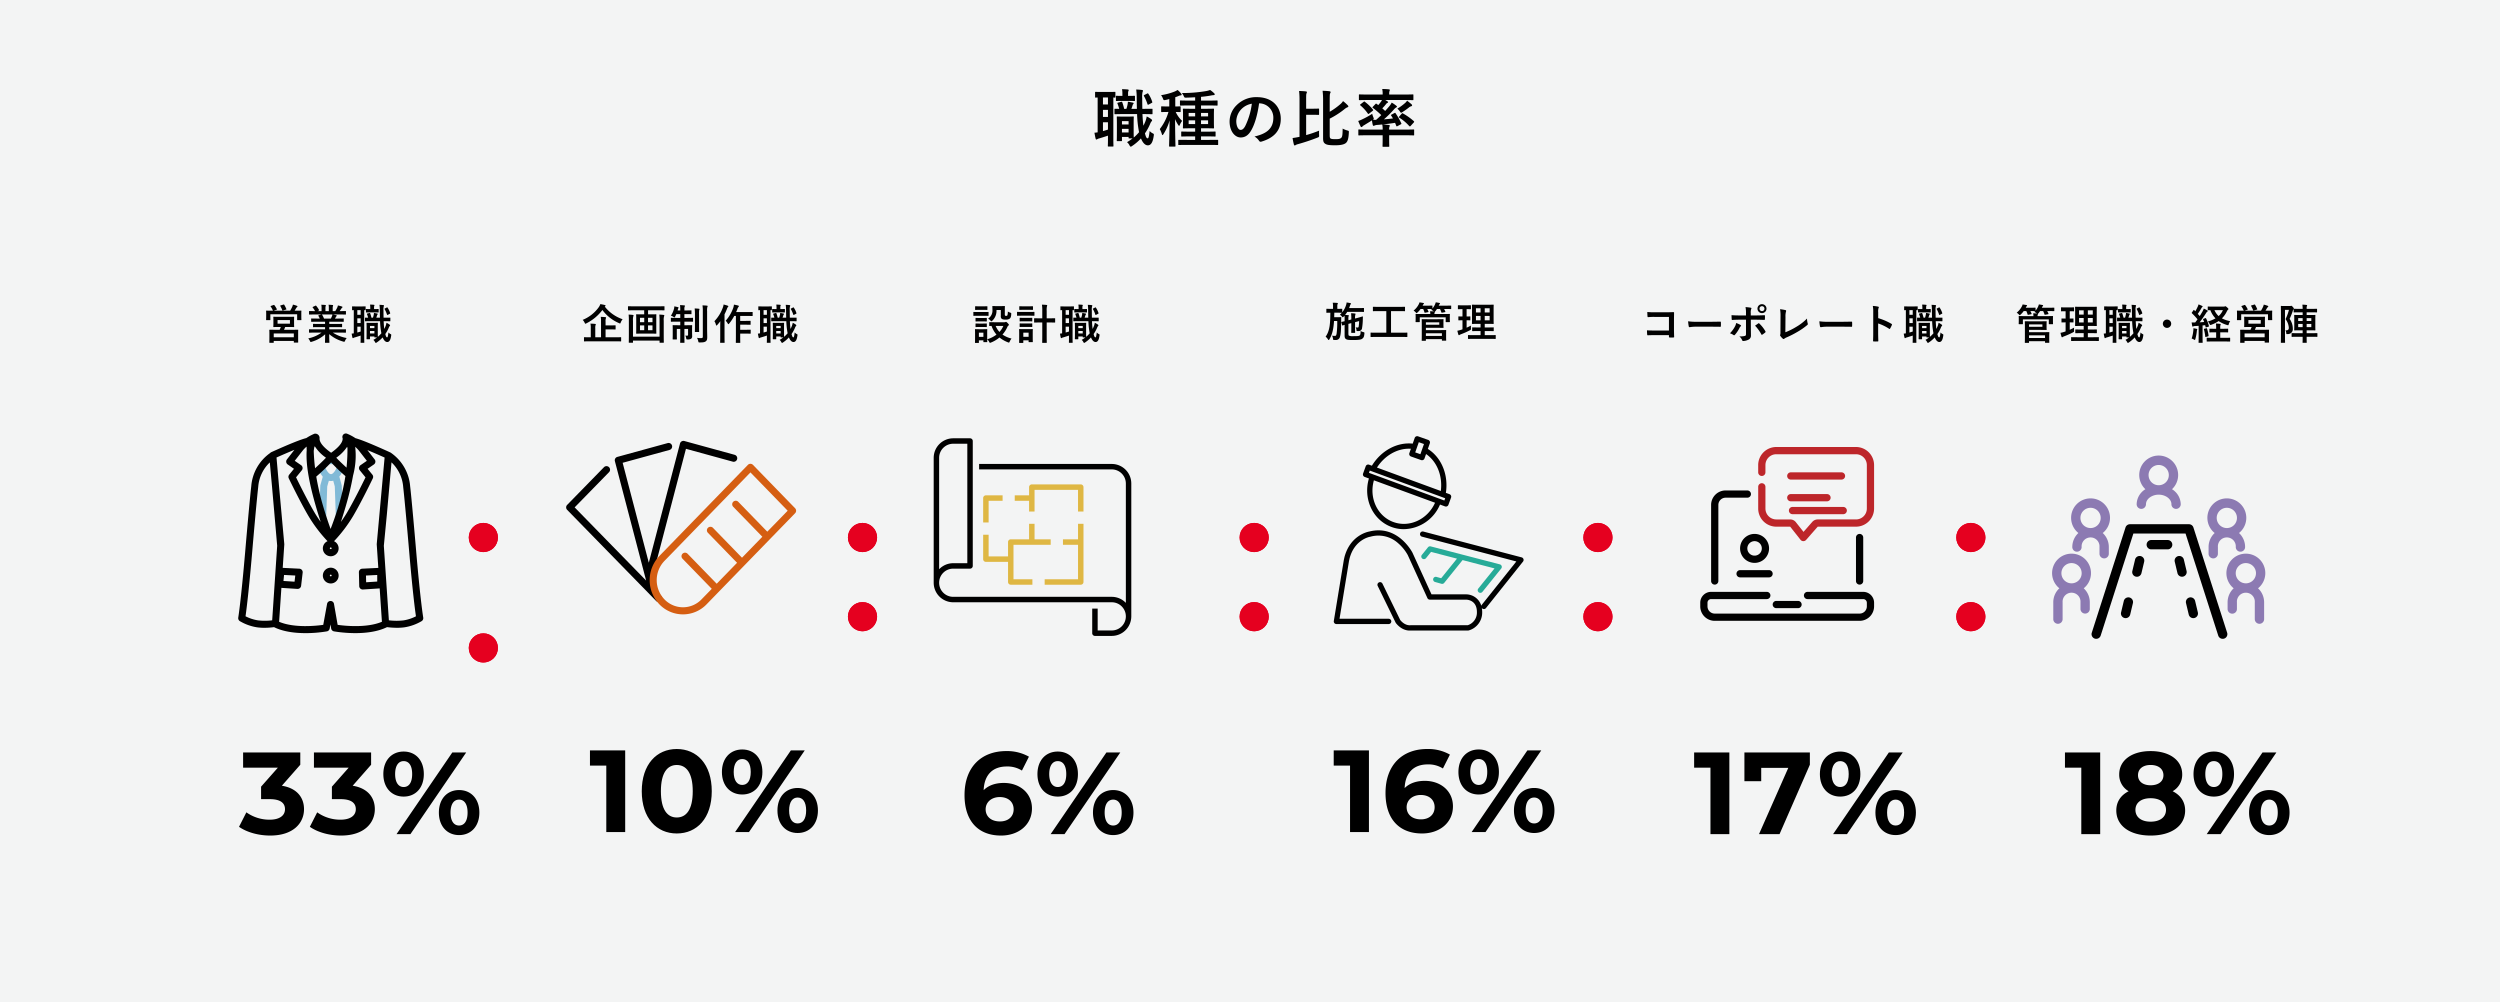 <svg xmlns="http://www.w3.org/2000/svg" width="1200" height="481" viewBox="0 0 1200 481">
  <g id="宿主の比率" transform="translate(-360 -2154)">
    <rect id="長方形_767_のコピー_6" data-name="長方形 767 のコピー 6" width="1200" height="481" transform="translate(360 2154)" fill="#f3f4f4"/>
    <g id="icon">
      <path id="シェイプ_1279" data-name="シェイプ 1279" d="M1183.073,2452a6.96,6.96,0,0,1-6.953-6.953v-1.739a5.221,5.221,0,0,1,5.215-5.216h26.727a1.738,1.738,0,1,1,0,3.477h-26.727a1.741,1.741,0,0,0-1.739,1.739v1.739a3.481,3.481,0,0,0,3.477,3.476h69.536a3.481,3.481,0,0,0,3.477-3.476v-1.739a1.74,1.74,0,0,0-1.738-1.739h-26.728a1.738,1.738,0,0,1,0-3.477h26.728a5.222,5.222,0,0,1,5.215,5.216v1.739a6.96,6.96,0,0,1-6.954,6.953Zm29.553-6.084a1.738,1.738,0,1,1,0-3.477h10.43a1.738,1.738,0,1,1,0,3.477Zm38.245-13.038v-20.86a1.738,1.738,0,1,1,3.477,0v20.86a1.738,1.738,0,1,1-3.477,0Zm-69.536,0v-36.507a6.96,6.96,0,0,1,6.953-6.953h10.43a1.737,1.737,0,1,1,0,3.475h-10.43a3.482,3.482,0,0,0-3.477,3.478v36.507a1.738,1.738,0,1,1-3.477,0Zm13.907-1.738a1.739,1.739,0,0,1,0-3.478h13.907a1.739,1.739,0,1,1,0,3.478Zm0-13.909a6.953,6.953,0,1,1,6.953,6.955A6.959,6.959,0,0,1,1195.241,2417.233Zm3.477,0a3.477,3.477,0,1,0,3.477-3.477A3.483,3.483,0,0,0,1198.718,2417.233Z"/>
      <path id="シェイプ_1280" data-name="シェイプ 1280" d="M1225.572,2413.756a1.741,1.741,0,0,1-1.319-.66l-4.967-6.292-6.66,0a8.7,8.7,0,0,1-8.692-8.691v-10.43a1.738,1.738,0,1,1,3.477,0v10.43a5.221,5.221,0,0,0,5.216,5.215h6.66a3.453,3.453,0,0,1,2.731,1.326l3.671,4.649,4.2-4.791a3.482,3.482,0,0,1,2.615-1.185h18.365a5.22,5.22,0,0,0,5.215-5.215V2377.25a5.221,5.221,0,0,0-5.215-5.216h-38.245a5.221,5.221,0,0,0-5.216,5.216v3.476a1.738,1.738,0,1,1-3.477,0v-3.476a8.7,8.7,0,0,1,8.692-8.691h38.245a8.7,8.7,0,0,1,8.692,8.691v20.861a8.7,8.7,0,0,1-8.692,8.691h-18.365l-5.58,6.361a1.741,1.741,0,0,1-1.308.592Zm-5.158-12.946a1.739,1.739,0,0,1,0-3.478h24.338a1.739,1.739,0,1,1,0,3.478Zm-.835-6.177a1.738,1.738,0,1,1,0-3.476h17.384a1.738,1.738,0,1,1,0,3.476Zm0-10.43a1.739,1.739,0,0,1,0-3.478h24.338a1.739,1.739,0,0,1,0,3.478Z" fill="#bd262a"/>
      <path id="シェイプ_1328" data-name="シェイプ 1328" d="M1029.988,2453a1.158,1.158,0,0,1-.1-.169l-8.588-17.576a1.267,1.267,0,1,1,2.274-1.119l8.536,17.471c.325.419,2.261,2.767,4.983,2.5.038,0,.077,0,.115,0h27.3a6.363,6.363,0,0,0,4.408-6.312c0-5.8-4.722-5.967-5.26-5.967h-17.347a1.266,1.266,0,0,1-1.151-.741l-9.446-20.679a20.8,20.8,0,0,0-4.549-5.612,14.108,14.108,0,0,0-13.323-3.19.753.753,0,0,1-.118.023c-.3.05-7.5,1.329-9.914,10.353l-.283,1.277-4.553,27.747h23.584a1.271,1.271,0,0,1,0,2.542h-25.077a1.27,1.27,0,0,1-1.249-1.478l4.809-29.295.31-1.4c2.769-10.354,11.021-12.088,11.918-12.244,13.752-3.469,20.66,10.044,20.728,10.181l9.126,19.977h16.535a7.683,7.683,0,0,1,7.382,5.51,1.248,1.248,0,0,1,.242-.515l16.571-20.783-45.3-11.9a1.27,1.27,0,0,1,.642-2.458l47.189,12.393a1.272,1.272,0,0,1,.668,2.023l-17.788,22.308a1.263,1.263,0,0,1-1.78.2,1.223,1.223,0,0,1-.2-.2,11.311,11.311,0,0,1,.167,1.927,8.892,8.892,0,0,1-6.456,8.815,1.214,1.214,0,0,1-.307.039h-27.427c-.2.015-.4.024-.593.024C1032.6,2456.674,1030.1,2453.162,1029.988,2453Zm-2.047-46.048c-9.054-3.321-13.738-13.578-10.859-23.281l-2.048-.751a1.271,1.271,0,0,1-.754-1.63l1.268-3.481a1.268,1.268,0,0,1,1.625-.757l1.338.491c4.424-7.248,12.1-11.4,19.587-10.6l.958-2.727a1.267,1.267,0,0,1,1.615-.777l4.873,1.721a1.272,1.272,0,0,1,.774,1.621l-.949,2.7c6.568,4.131,9.967,12.467,8.655,21.09l1.732.636a1.271,1.271,0,0,1,.754,1.63l-1.268,3.479a1.268,1.268,0,0,1-1.19.835,1.229,1.229,0,0,1-.435-.078l-2.416-.885a19.231,19.231,0,0,1-17.345,11.815A17.153,17.153,0,0,1,1027.94,2406.957Zm.87-2.387c7.742,2.842,16.462-1.287,20.011-9.25l-29.345-10.765C1017.069,2392.934,1021.066,2401.728,1028.811,2404.57Zm-11.717-23.6,36.2,13.283.4-1.094-36.205-13.283Zm3.848-2.532,30.652,11.245c.932-7.227-1.806-14.13-7.088-17.741l-.746,2.126a1.266,1.266,0,0,1-.648.723,1.261,1.261,0,0,1-.968.053l-4.873-1.722a1.272,1.272,0,0,1-.774-1.621l.733-2.086q-.5-.033-.994-.033C1030.379,2369.384,1024.561,2372.8,1020.942,2378.441Zm18.365-7.292,2.484.877,1.715-4.887-2.483-.878Z"/>
      <path id="シェイプ_1329" data-name="シェイプ 1329" d="M1080.8,2425.715a1.269,1.269,0,0,0-.886-.826l-33.17-8.623a1.281,1.281,0,0,0-1.317.434l-2.931,3.637a1.259,1.259,0,0,0,.2,1.778,1.28,1.28,0,0,0,1.789-.2l2.414-3,12.442,3.235-7.576,9.4-2.245-.632a1.276,1.276,0,0,0-1.572.873,1.262,1.262,0,0,0,.878,1.56l3.058.86a1.276,1.276,0,0,0,1.341-.426l8.811-10.938,15.336,3.987-7.8,9.683a1.265,1.265,0,0,0,.993,2.054,1.275,1.275,0,0,0,.995-.475l9.025-11.2A1.257,1.257,0,0,0,1080.8,2425.715Z" fill="#27ab98"/>
      <path id="シェイプ_1254" data-name="シェイプ 1254" d="M712.629,2372.308l-24.131-6.62a1.7,1.7,0,0,0-2.1,1.209l-14.972,57.212-12.554-47.969,22.509-6.176a1.7,1.7,0,1,0-.9-3.28l-24.132,6.622a1.7,1.7,0,0,0-1.2,2.068l14.993,57.292-34.306-35.126,16.506-16.9a1.7,1.7,0,0,0-2.442-2.376l-17.666,18.089a1.7,1.7,0,0,0,0,2.374l42.688,43.707a1.7,1.7,0,1,0,2.442-2.374l-3.943-4.036a1.7,1.7,0,0,0,.651-1.8l-1.44-5.5a1.7,1.7,0,0,0,1.44-1.253l15.189-58.04,22.466,6.164a1.7,1.7,0,1,0,.9-3.28Z"/>
      <path id="シェイプ_788" data-name="シェイプ 788" d="M513.388,2397.315l.351-10.131a1.619,1.619,0,0,1,.061-.388l1.129-3.985a10.75,10.75,0,0,1-1.677-2.787l2.669-2.612c-.009-.074-.041-.177-.043-.239a1.132,1.132,0,0,1,.506-.214l-.463.453a7.127,7.127,0,0,0,1.788,3.535,1.855,1.855,0,0,0,1.147.652c1.226,0,2.717-2.534,2.93-4.053l-.531-.572a1.611,1.611,0,0,1,.572.2.341.341,0,0,1,0,.042,2.769,2.769,0,0,1-.043.332l2.59,2.781a10.261,10.261,0,0,1-1.5,2.426l1.105,4.059a1.573,1.573,0,0,1,.057.372l.338,9.764-3.047,8.579-.626-18.04-.747-2.748a4.213,4.213,0,0,1-1.1.16h0a4.149,4.149,0,0,1-1.01-.135l-.773,2.73-.631,18.2Zm5.515-20.534-.3,0a9.806,9.806,0,0,0-2.22.18l2.542-2.487,2.33,2.5A12.438,12.438,0,0,0,518.9,2376.78Z" fill="#81bad7"/>
      <path id="シェイプ_1253" data-name="シェイプ 1253" d="M741.937,2399.93c.024-.046.051-.09.071-.137a1.662,1.662,0,0,0,.051-.166c.014-.05.033-.1.042-.147a1.647,1.647,0,0,0,.019-.171c0-.051.014-.1.014-.15a1.716,1.716,0,0,0-.014-.175c0-.048-.005-.1-.014-.148a1.552,1.552,0,0,0-.049-.174c-.014-.048-.023-.095-.04-.141a1.715,1.715,0,0,0-.094-.185c-.02-.037-.034-.074-.056-.11a1.685,1.685,0,0,0-.212-.267l-15.176-15.619s0,0,0,0l-5.057-5.206a1.7,1.7,0,0,0-2.432,0l-14.165,14.579-14.165,14.578-14.165,14.58a16.766,16.766,0,0,0,0,23.2,15.716,15.716,0,0,0,22.667,0l14.165-14.577a.01.01,0,0,1,0,0l14.163-14.577h0l14.164-14.579a1.566,1.566,0,0,0,.1-.126,1.463,1.463,0,0,0,.1-.123A1.578,1.578,0,0,0,741.937,2399.93Zm-13.64,9.275-13.961-14.369a1.7,1.7,0,0,0-2.431,2.375l14.023,14.434-.87.894s0,0,0,0l-8.9,9.161-13.961-14.369a1.7,1.7,0,0,0-2.431,2.375l14.023,14.432-2.893,2.978,0,0-6.877,7.076-13.961-14.368a1.7,1.7,0,1,0-2.431,2.376l14.023,14.433-4.917,5.059a12.324,12.324,0,0,1-17.8,0,13.331,13.331,0,0,1,0-18.45l14.165-14.579,14.165-14.578,12.949-13.329,17.866,18.387Z" fill="#d55e12"/>
      <path id="シェイプ_1258" data-name="シェイプ 1258" d="M861.437,2434.661v-2.626h16.014v-16.543h-7.229v-2.625h7.229v-7.438h2.623v27.921a1.312,1.312,0,0,1-1.311,1.312Zm-16.266,0a1.311,1.311,0,0,1-1.311-1.312V2423.7H833.228a1.311,1.311,0,0,1-1.31-1.312v-11.706h2.621v10.393h9.321v-6.89a1.313,1.313,0,0,1,1.311-1.314h8.792v-7.438h2.623v7.438h7.748v2.625H846.482v16.543h9.068v2.626Zm-13.253-29.882v-11.7a1.311,1.311,0,0,1,1.31-1.312h8.022v2.626h-6.711v10.388Zm22.045-5.25v-5.138h-6.888v-2.626h6.888v-3.941a1.313,1.313,0,0,1,1.311-1.313h23.487a1.313,1.313,0,0,1,1.311,1.313v11.7h-2.623v-10.391H856.586v10.393Z" fill="#dfb743"/>
      <path id="シェイプ_1259" data-name="シェイプ 1259" d="M893.644,2376.7H829.979v2.615h63.665a6.771,6.771,0,0,1,6.764,6.763v57.3a9.344,9.344,0,0,0-6.764-2.9H817.549a6.764,6.764,0,1,1,0-13.528h8.072a1.308,1.308,0,0,0,1.307-1.308v-59.951a1.307,1.307,0,0,0-1.307-1.308h-8.072a9.39,9.39,0,0,0-9.378,9.38v59.953a9.388,9.388,0,0,0,9.378,9.377h76.095a6.764,6.764,0,0,1,0,13.529h-6.763v-10.477h-2.616v11.784a1.309,1.309,0,0,0,1.308,1.308h8.07a9.391,9.391,0,0,0,9.38-9.378v-63.777A9.39,9.39,0,0,0,893.644,2376.7Zm-82.859-2.94a6.773,6.773,0,0,1,6.764-6.766h6.765v57.34h-6.765a9.347,9.347,0,0,0-6.764,2.9Z"/>
      <path id="シェイプ_787" data-name="シェイプ 787" d="M491.533,2455.033a35.9,35.9,0,0,1-4.617.311,25.735,25.735,0,0,1-3.559-.232,23.223,23.223,0,0,1-8.23-2.965,1.684,1.684,0,0,1-.763-1.708c.012-.074,1.27-7.615,3.338-31.732,2.183-25.458,2.871-31.054,2.9-31.281a21.474,21.474,0,0,1,9.085-15.984,1.634,1.634,0,0,1,.524-.393c9.875-4.458,14.5-6.2,16.816-6.775a22.061,22.061,0,0,1,3.939-2.094,2.073,2.073,0,0,1,2.434,2.1c-.248,2.366,2.722,5.051,5.54,7.045,2.777-1.965,5.682-4.6,5.532-6.939a1.668,1.668,0,0,1,2.126-2.211,22.053,22.053,0,0,1,4.014,2.143c2.411.661,7.037,2.442,16.475,6.728.038.017.067.047.1.068a1.576,1.576,0,0,1,.214.066,21.623,21.623,0,0,1,9.482,16.353c.018.115.706,5.711,2.889,31.17,2.066,24.108,3.367,31.648,3.38,31.722a1.684,1.684,0,0,1-.762,1.718,23.214,23.214,0,0,1-8.23,2.965,26.018,26.018,0,0,1-3.595.232,38.272,38.272,0,0,1-4.793-.317c-9.769,4.832-24.818,2.149-25.457,2.031a1.68,1.68,0,0,1-1.353-1.366l-.346-1.981-.365,2a1.684,1.684,0,0,1-1.349,1.352,61.72,61.72,0,0,1-10.225.849C501.829,2457.906,496.112,2457.292,491.533,2455.033Zm27.132-12.567a1.68,1.68,0,0,1,1.649,1.394l1.754,10.064c3.451.487,13.941,1.606,21.253-1.472l-1.076-16.014-8.027.527c-.036,0-.073,0-.11,0a1.682,1.682,0,0,1-1.68-1.642l-.158-6.629a1.682,1.682,0,0,1,1.6-1.722l7.717-.382-.752-11.212a1.843,1.843,0,0,1,0-.264l3.776-41.493c-2.8-1.261-5.708-2.52-8.262-3.577l3.486,4.479a1.688,1.688,0,0,1-.371,2.421l-3.011,2.082,2.281,2.807a1.688,1.688,0,0,1,.212,1.792c-.054.11-5.326,11.089-9.429,18.041a68.91,68.91,0,0,1-9.183,12.113,3.785,3.785,0,1,1-3.122-.017,68.963,68.963,0,0,1-9.164-12.1c-4.1-6.952-9.377-17.931-9.431-18.041a1.688,1.688,0,0,1,.212-1.792l2.282-2.807-3.011-2.082a1.688,1.688,0,0,1-.371-2.421l3.581-4.6c-2.629,1.076-5.653,2.374-8.58,3.682l1.152,13.2,2.578,28.312a1.847,1.847,0,0,1,0,.264l-.208,3.094-.543,8.1,7.984.4a1.681,1.681,0,0,1,1.586,1.877l-.744,6.341a1.681,1.681,0,0,1-1.668,1.487c-.036,0-.073,0-.111,0l-7.689-.5-1.091,16.282c7.308,3.077,17.754,1.956,21.183,1.47l1.842-10.078a1.685,1.685,0,0,1,1.654-1.38Zm27.031-41.542-1.453,15.055.119,1.766,2.3,34a29.56,29.56,0,0,0,7.033.036,19.632,19.632,0,0,0,5.963-1.958c-.432-2.909-1.578-11.551-3.23-30.827-2.174-25.334-2.879-31.094-2.885-31.15a18.157,18.157,0,0,0-5.626-11.917Zm-61.75-13.192c-.016.166-.722,5.926-2.9,31.26-1.652,19.279-2.773,27.918-3.192,30.822a19.766,19.766,0,0,0,5.967,1.963,28.155,28.155,0,0,0,6.825-.029l2.4-35.79-2.437-27.94-1.1-12.054A17.958,17.958,0,0,0,483.946,2387.732Zm51.723,42.523.077,3.236,5.327-.349-.009-3.153Zm-39.609,2.606,5.325.35.348-2.965-5.393-.267Zm22.27-15.643c0,.471.853.471.853,0a.427.427,0,1,0-.853,0Zm-6.521-34.458a121.629,121.629,0,0,0,2.956,13.04c.924,3.184,1.877,6.17,2.723,8.7.382,1.112.777,2.239,1.2,3.4,1.433-3.71,2.6-7.123,3.571-10.287.279-.93.559-1.877.833-2.845l0,0c.116-.408.229-.823.345-1.236a101.5,101.5,0,0,0,2.362-11.009,85.324,85.324,0,0,1-6.863-6.553A87.442,87.442,0,0,1,511.809,2382.762Zm-6.552-12.434-3.782,4.86,3.043,2.1a1.684,1.684,0,0,1,.348,2.448l-2.754,3.389c1.37,2.813,5.5,11.19,8.828,16.828.973,1.646,2,3.187,3,4.573-.023-.066-.04-.127-.062-.192q-.338-1.024-.688-2.123-.594-1.851-1.111-3.6c-.109-.363-.217-.727-.326-1.1-.083-.29-.172-.586-.253-.872-2.208-7.654-4.243-16.478-4.352-23.285-.03-1.232,0-2.31.065-3.187-.019-.642-.035-1.252-.047-1.8A13.591,13.591,0,0,0,505.257,2370.327Zm24.227,11.872a138.1,138.1,0,0,1-3.422,14.44c-.077.264-.149.522-.229.789-.749,2.553-1.507,4.965-2.211,7.1,1-1.387,2.029-2.927,3-4.573,3.326-5.636,7.457-14.014,8.827-16.826l-2.754-3.389a1.684,1.684,0,0,1,.348-2.448l3.043-2.1-3.781-4.86a13.377,13.377,0,0,0-1.814-1.863A36.685,36.685,0,0,1,529.484,2382.2Zm-18.59-13.619a15.511,15.511,0,0,0-.3,1.967c.074,2.169.233,4.889.643,8.212,2.134-1.941,4.17-3.888,5.239-5.056a18.993,18.993,0,0,1-5.378-5.5Zm10.516,5.122c1.015,1.112,2.909,2.925,4.925,4.768a88.379,88.379,0,0,0,.454-9.255c-.039-.213-.071-.434-.118-.635l-.057-.107A19.522,19.522,0,0,1,521.41,2373.7Zm-6.44,56.572a3.788,3.788,0,1,1,3.788,3.794A3.8,3.8,0,0,1,514.969,2430.275Zm3.361,0c0,.471.853.471.853,0a.427.427,0,1,0-.853,0Z"/>
      <path id="シェイプ_786" data-name="シェイプ 786" d="M1365.507,2460.532a2.243,2.243,0,0,1-1.454-2.821l16.193-50.524a2.246,2.246,0,0,1,2.139-1.56H1410.7a2.247,2.247,0,0,1,2.139,1.56l16.193,50.524a2.246,2.246,0,0,1-4.279,1.367l-15.693-48.965h-25.038l-15.693,48.965a2.246,2.246,0,0,1-2.824,1.453Zm45.09-11.548-1.308-5.487a2.246,2.246,0,0,1,4.37-1.04l1.309,5.488a2.246,2.246,0,0,1-4.37,1.04Zm-30.813,1.662a2.242,2.242,0,0,1-1.665-2.7l1.309-5.488a2.246,2.246,0,0,1,4.37,1.04l-1.309,5.487a2.241,2.241,0,0,1-2.7,1.662Zm25.405-21.523-1.309-5.488a2.246,2.246,0,0,1,4.37-1.04l1.309,5.489a2.246,2.246,0,0,1-4.37,1.039Zm-20,1.662a2.242,2.242,0,0,1-1.664-2.7l1.308-5.489a2.246,2.246,0,0,1,4.37,1.04l-1.309,5.488a2.241,2.241,0,0,1-2.705,1.662Zm7.427-13.092a2.243,2.243,0,1,1,0-4.486h7.851a2.243,2.243,0,1,1,0,4.486Z"/>
      <path id="シェイプ_787-2" data-name="シェイプ 787" d="M1442.3,2451.182v-8.07a4.3,4.3,0,1,0-8.577,0v3.214a2.239,2.239,0,0,1-4.478,0v-3.214a9.155,9.155,0,0,1,2.924-6.732,9.338,9.338,0,1,1,11.685,0,9.158,9.158,0,0,1,2.924,6.732v8.07a2.239,2.239,0,0,1-4.478,0Zm-9.149-22.055a4.86,4.86,0,1,0,4.86-4.847A4.859,4.859,0,0,0,1433.148,2429.126Zm-87.578,22.055v-8.07a9.159,9.159,0,0,1,2.924-6.732,9.338,9.338,0,1,1,11.685,0,9.159,9.159,0,0,1,2.923,6.732v3.214a2.239,2.239,0,0,1-4.477,0v-3.214a4.3,4.3,0,1,0-8.576,0v8.07a2.239,2.239,0,0,1-4.478,0Zm3.906-22.055a4.86,4.86,0,1,0,4.86-4.847A4.859,4.859,0,0,0,1349.476,2429.126Zm70.637-9.335v-3.215a9.158,9.158,0,0,1,2.924-6.731,9.338,9.338,0,1,1,11.685,0,9.154,9.154,0,0,1,2.924,6.731,2.239,2.239,0,0,1-4.478,0,4.3,4.3,0,1,0-8.577,0v3.215a2.239,2.239,0,0,1-4.478,0Zm3.907-17.2a4.86,4.86,0,1,0,4.86-4.847A4.859,4.859,0,0,0,1424.02,2402.592Zm-56.265,17.2v-3.215a4.3,4.3,0,1,0-8.577,0,2.239,2.239,0,0,1-4.478,0,9.154,9.154,0,0,1,2.924-6.731,9.338,9.338,0,1,1,11.684,0,9.154,9.154,0,0,1,2.924,6.731v3.215a2.239,2.239,0,0,1-4.478,0Zm-9.148-17.2a4.86,4.86,0,1,0,4.86-4.847A4.859,4.859,0,0,0,1358.606,2402.592Zm43.675-6.566c0-2.488-2.8-4.589-6.108-4.589s-6.108,2.1-6.108,4.589a2.239,2.239,0,0,1-4.478,0,8.678,8.678,0,0,1,4.2-7.207,9.338,9.338,0,1,1,12.766,0,8.678,8.678,0,0,1,4.2,7.207,2.239,2.239,0,0,1-4.478,0Zm-10.968-13.986a4.86,4.86,0,1,0,4.86-4.847A4.859,4.859,0,0,0,1391.313,2382.04Z" fill="#8c7ab2"/>
    </g>
    <path id="パス_2" data-name="パス 2" d="M-53.67-13.23c2.91,0,3.93.06,4.11.06.3,0,.33-.03.33-.36v-1.95c0-.3-.03-.3-.33-.3-.18,0-1.2.03-4.11.03h-.45c-.03-1.56-.06-3.3-.06-5.16A9.46,9.46,0,0,1-54-23.85a1.528,1.528,0,0,0,.18-.63c0-.18-.21-.3-.51-.33a26.5,26.5,0,0,0-2.73-.21,30.142,30.142,0,0,1,.24,4.2c.03,1.8.03,3.48.09,5.07h-2.64c.24-.63.45-1.26.6-1.8a.824.824,0,0,1,.3-.48.409.409,0,0,0,.15-.36c0-.18-.06-.27-.3-.33-.63-.12-1.65-.36-2.43-.45a11.01,11.01,0,0,1-.15,1.29,14.719,14.719,0,0,1-.57,2.13h-1.08a23.679,23.679,0,0,0-.9-3.12c-.12-.27-.15-.33-.54-.24l-1.44.36c-.39.09-.45.21-.3.54a21.51,21.51,0,0,1,.81,2.46c-1.2,0-1.83-.03-1.98-.03-.27,0-.3,0-.3.3v1.95c0,.33.03.36.3.36.21,0,1.23-.06,3.54-.06h7.02a53.041,53.041,0,0,0,.75,7.62c.06.36.12.72.21,1.05a20.717,20.717,0,0,1-2.55,2.58c-.03-.3-.06-1.23-.06-4.2V-8.91c0-1.86.06-2.67.06-2.85,0-.3-.03-.33-.3-.33-.21,0-.75.06-2.52.06h-2.49c-1.77,0-2.31-.06-2.52-.06-.3,0-.33.03-.33.33,0,.21.06,1.05.06,3.57v2.64c0,4.02-.06,4.77-.06,4.98,0,.3.03.33.33.33h1.83c.3,0,.33-.03.33-.33V-2.25h3.18v.36c0,.3.03.33.33.33h1.59A20.779,20.779,0,0,1-61.47.24a4.612,4.612,0,0,1,1.11,1.38c.27.54.45.78.69.78a1.448,1.448,0,0,0,.66-.33,22.818,22.818,0,0,0,4.23-3.63c.96,2.37,2.16,3.33,3.3,3.33,1.29,0,2.34-1.08,2.82-4.5.15-.87.09-.96-.36-1.2a4.727,4.727,0,0,1-1.59-1.2c-.33,2.73-.54,3.54-.93,3.54-.51,0-.87-.51-1.32-2.4A24.886,24.886,0,0,0-50.4-8.46a4.127,4.127,0,0,1,.63-1.2c.21-.21.33-.36.33-.57s-.12-.33-.36-.54a11.722,11.722,0,0,0-2.22-1.32,12.657,12.657,0,0,1-.6,2.28,23.67,23.67,0,0,1-.99,2.16q-.315-2.34-.45-5.58ZM-63.9-4.41V-6.15h3.18v1.74Zm3.18-5.43v1.59H-63.9V-9.84ZM-75.57-4.47c-.48.06-.93.15-1.53.18.15.99.36,2.07.57,2.88.09.33.21.39.36.39a.942.942,0,0,0,.48-.21,3.893,3.893,0,0,1,.99-.36c1.2-.36,2.64-.81,4.08-1.29v1.74c0,2.04-.06,2.97-.06,3.15,0,.3.03.33.33.33h2.01c.33,0,.36-.03.36-.33,0-.18-.06-1.11-.06-3.15V-21.18c.39.03.6.03.69.03.27,0,.3-.03.3-.33v-2.1c0-.3-.03-.33-.3-.33-.18,0-.84.06-2.94.06h-3.24c-2.13,0-2.76-.06-2.94-.06-.3,0-.33.03-.33.33v2.1c0,.3.03.33.33.33.09,0,.33-.03.9-.03Zm4.95-1.32c-.84.27-1.62.51-2.4.72V-9.3h2.4Zm-2.4-6.09v-3.39h2.4v3.39Zm0-5.97v-3.36h2.4v3.36Zm12.24-1.71c2.01,0,2.61.06,2.79.06.3,0,.33-.03.33-.33v-1.86c0-.3-.03-.33-.33-.33-.18,0-.78.06-2.79.06h-.18v-.93a3.925,3.925,0,0,1,.12-1.35,1.265,1.265,0,0,0,.18-.45c0-.18-.18-.33-.48-.36-.99-.09-1.62-.12-2.73-.15a11.155,11.155,0,0,1,.18,2.28v.96h-.15c-1.83,0-2.46-.06-2.64-.06-.3,0-.33.03-.33.33v1.86c0,.3.03.33.33.33.18,0,.81-.06,2.64-.06Zm7.71-2.88c-.39.21-.42.27-.27.57a19.7,19.7,0,0,1,1.68,3.84c.12.33.18.42.6.21l1.47-.78c.27-.15.3-.27.21-.54a14.323,14.323,0,0,0-1.8-3.75c-.15-.27-.27-.39-.6-.21Zm30.9,24c2.91,0,3.9.06,4.08.06.33,0,.36-.03.36-.36V-.57c0-.27-.03-.3-.36-.3-.18,0-1.17.03-4.08.03h-3.78V-2.52h2.67c2.82,0,3.78.06,3.99.06.3,0,.33-.03.33-.33V-4.53c0-.3-.03-.33-.33-.33-.21,0-1.17.06-3.99.06h-2.67V-6.42h2.07c2.67,0,3.63.06,3.84.06.3,0,.33-.03.33-.33,0-.15-.06-.87-.06-2.55v-3.72c0-1.68.06-2.4.06-2.58,0-.27-.03-.3-.33-.3-.21,0-1.17.06-3.84.06h-2.07v-1.59h3.54c2.91,0,3.9.06,4.05.06.33,0,.36-.03.36-.33v-1.8c0-.3-.03-.33-.36-.33-.15,0-1.14.06-4.05.06h-3.54v-1.8c1.65-.15,3.24-.36,4.74-.63a7.591,7.591,0,0,1,1.23-.18c.39,0,.6-.15.6-.36a.634.634,0,0,0-.24-.51,12.177,12.177,0,0,0-1.98-1.62,9.691,9.691,0,0,1-1.8.51,67.213,67.213,0,0,1-11.73.96,7.088,7.088,0,0,1,.9,1.5c.36.72.36.72,1.14.72,1.5-.03,2.94-.12,4.32-.18v1.59h-2.88c-2.91,0-3.9-.06-4.08-.06-.3,0-.33.03-.33.33v1.8c0,.3.03.33.33.33.18,0,1.17-.06,4.08-.06h2.88v1.59h-1.68c-2.73,0-3.66-.06-3.84-.06-.33,0-.36.03-.36.3,0,.21.06.9.06,2.58v3.72c0,1.68-.06,2.37-.06,2.55,0,.3.03.33.36.33.18,0,1.11-.06,3.84-.06h1.68V-4.8h-2.37c-2.82,0-3.81-.06-3.99-.06-.3,0-.33.03-.33.33v1.74c0,.3.03.33.33.33.18,0,1.17-.06,3.99-.06h2.37V-.84h-3.66c-2.91,0-3.9-.03-4.08-.03-.33,0-.36.03-.36.3V1.26c0,.33.03.36.36.36.18,0,1.17-.06,4.08-.06Zm-.39-9.99h-3.39v-1.8h3.39Zm-9.33,0v-1.8h3.12v1.8Zm9.33-5.34v1.65h-3.39v-1.65Zm-9.33,1.65v-1.65h3.12v1.65Zm-9.69-2.13a24.21,24.21,0,0,1-4.17,8.22,11.272,11.272,0,0,1,.99,2.37c.09.36.21.51.3.51.15,0,.27-.18.48-.48a23.479,23.479,0,0,0,2.94-6.6c-.06,6.66-.24,11.79-.24,12.3,0,.27.03.3.33.3h2.4c.3,0,.33-.03.33-.3,0-.54-.18-5.61-.18-12.9a15.433,15.433,0,0,0,1.5,2.82c.18.27.3.42.42.42s.21-.15.36-.48a8.013,8.013,0,0,1,1.11-1.89,13.283,13.283,0,0,1-3.09-4.29c1.41.03,1.89.06,2.04.06.3,0,.33-.03.33-.33v-2.1c0-.3-.03-.33-.33-.33-.15,0-.69.06-2.25.06v-4.44c.57-.18,1.11-.39,1.62-.6a2.465,2.465,0,0,1,.93-.27c.3,0,.51-.15.51-.39,0-.18-.09-.3-.27-.51a11.148,11.148,0,0,0-1.68-1.71,9.894,9.894,0,0,1-1.26.69,28.989,28.989,0,0,1-6.66,1.8,7.273,7.273,0,0,1,.87,1.59c.36.9.36.9,1.26.72q.9-.18,1.8-.45v3.57h-.75c-2.01,0-2.61-.06-2.79-.06-.33,0-.36.03-.36.33v2.1c0,.3.03.33.36.33.18,0,.78-.06,2.79-.06ZM2.04-18.39a6.814,6.814,0,0,1,6.72,6.96c0,5.67-3.99,7.77-9.06,8.97A6.363,6.363,0,0,1,1.8-.57c.39.6.66.72,1.29.54,6.09-1.83,9.24-5.34,9.24-10.92C12.33-16.92,8.1-21.36.9-21.36a13.128,13.128,0,0,0-9.75,3.84,11.053,11.053,0,0,0-3.39,7.8c0,4.89,2.67,7.71,5.31,7.71,2.25,0,3.81-1.2,5.1-3.45,1.8-3.15,3.06-7.83,3.75-12.93Zm-3.6.18A34.277,34.277,0,0,1-4.74-7.47c-.81,1.44-1.47,1.83-2.25,1.83-.93,0-2.04-1.53-2.04-4.29a8.639,8.639,0,0,1,2.34-5.55A9.035,9.035,0,0,1-1.56-18.21Zm37.38-1.47c0-2.61.06-3.24.21-3.51a1.094,1.094,0,0,0,.21-.6c0-.24-.24-.36-.6-.42-.96-.12-2.1-.18-3.24-.21a37.739,37.739,0,0,1,.24,4.95V-1.68c0,1.74.36,2.22.99,2.67.84.57,1.95.75,4.89.75,2.37,0,4.02-.33,4.92-.99C44.37.06,44.85-1.2,45-4.35c.03-.81.03-.81-.72-1.02a10.635,10.635,0,0,1-2.25-.9c-.03,2.91-.15,3.96-.69,4.44-.51.48-1.14.63-2.67.63-1.56,0-2.13-.09-2.46-.33-.33-.3-.39-.6-.39-1.77v-7.74a40.135,40.135,0,0,0,7.02-4.5,5.586,5.586,0,0,1,1.5-.96c.24-.06.42-.18.42-.39a.715.715,0,0,0-.27-.54,18.7,18.7,0,0,0-2.28-2.04,6.149,6.149,0,0,1-1.38,1.56,33.456,33.456,0,0,1-5.01,3.57ZM24.51-12.9h2.34c2.55,0,3.36.06,3.54.06.3,0,.33-.03.33-.33v-2.4c0-.27-.03-.3-.33-.3-.18,0-.99.06-3.54.06H24.51v-4.02c0-2.19,0-2.97.18-3.33a1.406,1.406,0,0,0,.18-.63c0-.15-.18-.3-.48-.33-1.02-.12-2.19-.18-3.27-.21a37.806,37.806,0,0,1,.21,4.56V-2.31l-.63.12c-.96.18-1.74.33-2.7.45a27.826,27.826,0,0,0,.63,3.15c.09.24.21.42.39.42a.849.849,0,0,0,.48-.21,3.537,3.537,0,0,1,.96-.39,96.87,96.87,0,0,0,9.45-3.15c.84-.33.87-.33.81-1.35-.03-.63-.03-1.35,0-2.01a54.782,54.782,0,0,1-6.21,2.13ZM60.9-19.98a5.993,5.993,0,0,1-.45.78c-.42.57-.87,1.11-1.32,1.65l-.81-.6c-.24-.18-.33-.15-.6.15l-1.23,1.29c-.12.12-.15.18-.15.27,0,.06.06.15.21.24a42.275,42.275,0,0,1,4.02,3.45c-.81.78-1.62,1.56-2.49,2.28-.54.03-1.02-.03-1.53-.03.3-.21.42-.3.42-.51a3.152,3.152,0,0,0-.21-.72,9.521,9.521,0,0,1-.54-1.65,36.252,36.252,0,0,1-4.74,2.64,15.875,15.875,0,0,1-1.98.81c.33.84.78,1.89,1.17,2.67a.461.461,0,0,0,.42.27.712.712,0,0,0,.45-.3,2.9,2.9,0,0,1,.9-.66c1.32-.84,2.49-1.5,3.66-2.28a16.26,16.26,0,0,0,.39,2.22c.09.27.18.42.36.42a1.112,1.112,0,0,0,.45-.12,3.722,3.722,0,0,1,1.08-.3c.9-.06,1.77-.15,2.67-.24a11.273,11.273,0,0,1,.18,2.46H53.61c-2.67,0-3.57-.06-3.75-.06-.27,0-.3.03-.3.33v2.19c0,.3.03.33.3.33.18,0,1.08-.06,3.75-.06h7.62v2.01c0,2.04-.06,3-.06,3.18,0,.3.03.33.33.33h2.58c.3,0,.33-.03.33-.33,0-.18-.06-1.14-.06-3.18V-3.06H72.3c2.67,0,3.57.06,3.75.06.3,0,.3-.03.3-.33V-5.52c0-.3,0-.33-.3-.33-.18,0-1.08.06-3.75.06H64.35a3.741,3.741,0,0,1,.12-1.35c.12-.24.18-.3.18-.51s-.18-.33-.45-.36c-.96-.09-1.89-.21-2.88-.27,1.83-.18,3.72-.42,5.88-.75l.54,1.35c.12.36.24.42.57.24l1.62-.87c.36-.18.36-.24.24-.51a29.769,29.769,0,0,0-2.73-4.8c-.15-.24-.18-.3-.48-.15l-1.41.75c-.39.18-.39.24-.24.48.3.45.6.93.87,1.41-1.56.18-3,.33-4.35.42a48.429,48.429,0,0,0,4.83-4.77,4.412,4.412,0,0,1,1.05-.93c.21-.09.39-.21.39-.36s-.06-.24-.33-.48a17.289,17.289,0,0,0-2.19-1.5,9.027,9.027,0,0,1-1.17,1.77c-.6.69-1.26,1.47-1.98,2.25-.42-.39-.87-.84-1.38-1.26a22.647,22.647,0,0,0,1.83-2.07,1.633,1.633,0,0,1,.63-.54c.18-.09.33-.21.33-.33,0-.18-.09-.27-.36-.45-.3-.21-.63-.39-.99-.6h9.33c2.73,0,3.63.06,3.81.06.33,0,.36-.03.36-.33v-2.07c0-.33-.03-.36-.36-.36-.18,0-1.08.06-3.81.06H64.38a5.523,5.523,0,0,1,.12-1.62,1.618,1.618,0,0,0,.18-.54c0-.18-.18-.3-.45-.33-1.08-.12-2.1-.15-3.21-.18a10.87,10.87,0,0,1,.21,2.67H54c-2.73,0-3.63-.06-3.84-.06-.3,0-.33.03-.33.36v2.07c0,.3.03.33.33.33.21,0,1.11-.06,3.84-.06Zm8.31,7.89c-.12.15-.21.24-.21.33s.09.15.21.24a21.6,21.6,0,0,1,4.74,3.99c.15.15.24.21.33.21a.516.516,0,0,0,.39-.24L76.2-9.24a.512.512,0,0,0,.15-.33c0-.09-.06-.15-.15-.27a30.285,30.285,0,0,0-5.25-3.72c-.27-.15-.33-.15-.54.12Zm3.75-7.56a5.306,5.306,0,0,1-1.14,1.26,23.652,23.652,0,0,1-3.54,2.55,6.432,6.432,0,0,1,1.2,1.32c.27.45.42.63.63.63.18,0,.39-.15.75-.39,1.08-.69,2.13-1.44,3-2.13a2.6,2.6,0,0,1,1.05-.57c.27-.06.45-.24.45-.39a.669.669,0,0,0-.24-.54A24.87,24.87,0,0,0,72.96-19.65ZM50.61-17.94c-.3.24-.33.3-.09.51a20.348,20.348,0,0,1,3.63,3.99c.15.21.3.21.6-.03l1.65-1.29c.36-.27.36-.39.18-.63a21.886,21.886,0,0,0-3.9-3.75c-.21-.21-.27-.21-.57.03Z" transform="translate(962.442 2221.994)"/>
    <g id="楕円形_656_のコピー_4" data-name="楕円形 656 のコピー 4" transform="translate(767 2405)" fill="#e5001f" stroke="#e5001f" stroke-width="1">
      <circle cx="7" cy="7" r="7" stroke="none"/>
      <circle cx="7" cy="7" r="6.5" fill="none"/>
    </g>
    <g id="楕円形_656_のコピー_4-2" data-name="楕円形 656 のコピー 4" transform="translate(767 2443)" fill="#e5001f" stroke="#e5001f" stroke-width="1">
      <circle cx="7" cy="7" r="7" stroke="none"/>
      <circle cx="7" cy="7" r="6.5" fill="none"/>
    </g>
    <g id="楕円形_656_のコピー_7" data-name="楕円形 656 のコピー 7" transform="translate(1120 2405)" fill="#e5001f" stroke="#e5001f" stroke-width="1">
      <circle cx="7" cy="7" r="7" stroke="none"/>
      <circle cx="7" cy="7" r="6.5" fill="none"/>
    </g>
    <g id="楕円形_656_のコピー_7-2" data-name="楕円形 656 のコピー 7" transform="translate(1120 2443)" fill="#e5001f" stroke="#e5001f" stroke-width="1">
      <circle cx="7" cy="7" r="7" stroke="none"/>
      <circle cx="7" cy="7" r="6.5" fill="none"/>
    </g>
    <g id="楕円形_656_のコピー_8" data-name="楕円形 656 のコピー 8" transform="translate(955 2405)" fill="#e5001f" stroke="#e5001f" stroke-width="1">
      <circle cx="7" cy="7" r="7" stroke="none"/>
      <circle cx="7" cy="7" r="6.5" fill="none"/>
    </g>
    <g id="楕円形_656_のコピー_8-2" data-name="楕円形 656 のコピー 8" transform="translate(955 2443)" fill="#e5001f" stroke="#e5001f" stroke-width="1">
      <circle cx="7" cy="7" r="7" stroke="none"/>
      <circle cx="7" cy="7" r="6.5" fill="none"/>
    </g>
    <g id="楕円形_656_のコピー_9" data-name="楕円形 656 のコピー 9" transform="translate(1299 2405)" fill="#e5001f" stroke="#e5001f" stroke-width="1">
      <circle cx="7" cy="7" r="7" stroke="none"/>
      <circle cx="7" cy="7" r="6.5" fill="none"/>
    </g>
    <g id="楕円形_656_のコピー_9-2" data-name="楕円形 656 のコピー 9" transform="translate(1299 2443)" fill="#e5001f" stroke="#e5001f" stroke-width="1">
      <circle cx="7" cy="7" r="7" stroke="none"/>
      <circle cx="7" cy="7" r="6.5" fill="none"/>
    </g>
    <g id="楕円形_656_のコピー_10" data-name="楕円形 656 のコピー 10" transform="translate(585 2405)" fill="#e5001f" stroke="#e5001f" stroke-width="1">
      <circle cx="7" cy="7" r="7" stroke="none"/>
      <circle cx="7" cy="7" r="6.5" fill="none"/>
    </g>
    <g id="楕円形_656_のコピー_10-2" data-name="楕円形 656 のコピー 10" transform="translate(585 2458)" fill="#e5001f" stroke="#e5001f" stroke-width="1">
      <circle cx="7" cy="7" r="7" stroke="none"/>
      <circle cx="7" cy="7" r="6.5" fill="none"/>
    </g>
    <path id="パス_3" data-name="パス 3" d="M-23.22-10.92c-1.82,0-2.46-.04-2.58-.04-.18,0-.2.02-.2.24,0,.1.04.44.04,1.36V-7.6c0,.92-.04,1.24-.04,1.38,0,.2.02.22.2.22.12,0,.76-.04,2.58-.04h.82a13.444,13.444,0,0,1-.56,1.34H-24.9c-1.96,0-2.66-.02-2.8-.02-.2,0-.22.02-.22.22,0,.12.04.6.04,1.78v1.08c0,2.4-.04,2.84-.04,2.96,0,.2.02.22.22.22H-26c.18,0,.2-.02.2-.22V.64h9.64v.6c0,.18.02.2.22.2h1.68c.2,0,.2-.02.2-.2,0-.12-.02-.56-.02-2.92V-2.96c0-.94.02-1.42.02-1.54,0-.2,0-.22-.2-.22-.14,0-.84.02-2.8.02h-3.8c.18-.4.38-.84.56-1.34h1.52c1.8,0,2.44.04,2.58.04.18,0,.2-.02.2-.22,0-.12-.04-.46-.04-1.38V-9.36c0-.92.04-1.26.04-1.36,0-.22-.02-.24-.2-.24-.14,0-.78.04-2.58.04ZM-25.8-2.94h9.64V-1.1H-25.8Zm1.84-6.42h5.94v1.74h-5.94Zm-3.16-6.8c-.24.08-.26.12-.14.3a9.643,9.643,0,0,1,1.02,1.84.364.364,0,0,0,.1.16h-.46c-1.84,0-2.5-.04-2.64-.04-.2,0-.22.02-.22.22,0,.14.04.5.04,1.2v.72c0,1.76-.04,2.08-.04,2.2,0,.22.02.24.22.24h1.6c.2,0,.22-.02.22-.24v-2.58h12.86v2.6c0,.2.02.22.22.22h1.6c.2,0,.22-.02.22-.22,0-.12-.04-.44-.04-2.2v-.88c0-.56.04-.94.04-1.06,0-.2-.02-.22-.22-.22-.14,0-.8.04-2.64.04h-.4c.26-.4.48-.8.76-1.26a1.448,1.448,0,0,1,.42-.48.393.393,0,0,0,.18-.34c0-.12-.08-.18-.26-.26a14.232,14.232,0,0,0-1.9-.58,7.455,7.455,0,0,1-.32,1,16.319,16.319,0,0,1-1.02,1.92H-25.9l1.4-.46c.28-.1.28-.12.18-.3a10.906,10.906,0,0,0-1.16-1.88c-.12-.14-.18-.18-.44-.08Zm4.66-.24c-.24.08-.3.1-.18.3a17.629,17.629,0,0,1,.94,1.96c.08.22.1.24.4.16l1.34-.4c.28-.08.3-.12.22-.28a13.313,13.313,0,0,0-1-2c-.1-.18-.16-.22-.4-.14ZM-2.86-3.34A16.61,16.61,0,0,1-9.24-.56a4.774,4.774,0,0,1,.8,1.2c.18.38.26.52.44.52a1.535,1.535,0,0,0,.46-.12A16.2,16.2,0,0,0-1.12-2.54C-1.14-.16-1.2,1-1.2,1.34c0,.2.02.22.2.22H.7c.2,0,.22-.02.22-.22C.92,1,.82-.24.82-2.62A17.462,17.462,0,0,0,7.54.96a2.14,2.14,0,0,0,.46.1c.2,0,.28-.14.44-.52A5.673,5.673,0,0,1,9.22-.74a18.147,18.147,0,0,1-6.66-2.6H6.12c1.8,0,2.4.04,2.52.04.2,0,.22-.02.22-.22V-4.7c0-.22-.02-.24-.22-.24-.12,0-.72.04-2.52.04H.86V-5.98H4.04c1.96,0,2.64.04,2.76.04.2,0,.22-.02.22-.22V-7.3c0-.22-.02-.24-.22-.24-.12,0-.8.04-2.76.04H.86V-8.56H4.9c1.92,0,2.56.04,2.68.04.2,0,.22-.02.22-.2V-9.9c0-.2-.02-.22-.22-.22-.12,0-.76.04-2.68.04H3.6l.36-.64a1.394,1.394,0,0,1,.28-.42.347.347,0,0,0,.22-.3c0-.12-.1-.2-.26-.24-.6-.16-1.06-.26-1.58-.36h3.5c1.8,0,2.4.04,2.52.04.2,0,.22-.02.22-.22v-1.24c0-.22-.02-.24-.22-.24-.12,0-.72.04-2.52.04H5.84c.28-.4.56-.8.82-1.22A2.016,2.016,0,0,1,7-15.26a.412.412,0,0,0,.2-.34c0-.1-.08-.2-.26-.26A16.762,16.762,0,0,0,5-16.38a3.822,3.822,0,0,1-.34,1.08,14.829,14.829,0,0,1-.92,1.64H2.5v-1.32a3.124,3.124,0,0,1,.12-1.1.941.941,0,0,0,.08-.32c0-.1-.08-.16-.26-.18a19.244,19.244,0,0,0-1.92-.14,7.934,7.934,0,0,1,.12,1.76v1.3H-.98v-1.32a3.124,3.124,0,0,1,.12-1.1,1.051,1.051,0,0,0,.08-.34q0-.15-.24-.18c-.54-.06-1.32-.1-1.94-.12a7.839,7.839,0,0,1,.12,1.74v1.32H-4.7l.48-.24c.26-.14.26-.16.16-.34A11.94,11.94,0,0,0-5.4-16.18c-.12-.16-.18-.18-.38-.08l-1.16.54c-.24.12-.28.2-.16.34a9.5,9.5,0,0,1,1.14,1.72H-6.1c-1.8,0-2.4-.04-2.52-.04-.22,0-.24.02-.24.24v1.24c0,.2.02.22.24.22.12,0,.72-.04,2.52-.04h3.2l-1.3.36c-.26.08-.24.16-.14.34.22.38.42.78.64,1.26H-4.92c-1.92,0-2.56-.04-2.68-.04-.22,0-.24.02-.24.22v1.18c0,.18.02.2.24.2.12,0,.76-.04,2.68-.04h3.76V-7.5H-3.98c-1.94,0-2.64-.04-2.76-.04-.2,0-.2.02-.2.24v1.14c0,.2,0,.22.2.22.12,0,.82-.04,2.76-.04h2.82V-4.9H-6.1c-1.8,0-2.4-.04-2.52-.04-.22,0-.24.02-.24.24v1.18c0,.2.02.22.24.22.12,0,.72-.04,2.52-.04Zm1.2-6.74a12.548,12.548,0,0,0-.9-1.8c-.06-.08-.1-.14-.16-.16h5.1a3.663,3.663,0,0,1-.22.8c-.2.48-.36.82-.54,1.16ZM27.22-8.82c1.94,0,2.62.04,2.74.04.2,0,.22-.02.22-.24v-1.3c0-.2-.02-.2-.22-.2-.12,0-.8.02-2.74.02h-.3c-.02-1.04-.04-2.2-.04-3.44A6.307,6.307,0,0,1,27-15.9a1.018,1.018,0,0,0,.12-.42c0-.12-.14-.2-.34-.22a17.669,17.669,0,0,0-1.82-.14,20.1,20.1,0,0,1,.16,2.8c.02,1.2.02,2.32.06,3.38H23.42c.16-.42.3-.84.4-1.2a.55.55,0,0,1,.2-.32.273.273,0,0,0,.1-.24c0-.12-.04-.18-.2-.22-.42-.08-1.1-.24-1.62-.3a7.339,7.339,0,0,1-.1.86,9.813,9.813,0,0,1-.38,1.42H21.1a15.786,15.786,0,0,0-.6-2.08c-.08-.18-.1-.22-.36-.16l-.96.24c-.26.06-.3.14-.2.36a14.341,14.341,0,0,1,.54,1.64c-.8,0-1.22-.02-1.32-.02-.18,0-.2,0-.2.2v1.3c0,.22.02.24.2.24.14,0,.82-.04,2.36-.04h4.68a35.36,35.36,0,0,0,.5,5.08c.04.24.08.48.14.7a13.812,13.812,0,0,1-1.7,1.72c-.02-.2-.04-.82-.04-2.8V-5.94c0-1.24.04-1.78.04-1.9,0-.2-.02-.22-.2-.22-.14,0-.5.04-1.68.04H20.64c-1.18,0-1.54-.04-1.68-.04-.2,0-.22.02-.22.22,0,.14.04.7.04,2.38V-3.7c0,2.68-.04,3.18-.04,3.32,0,.2.02.22.22.22h1.22c.2,0,.22-.02.22-.22V-1.5h2.12v.24c0,.2.02.22.22.22H23.8A13.852,13.852,0,0,1,22.02.16a3.074,3.074,0,0,1,.74.92c.18.36.3.52.46.52a.965.965,0,0,0,.44-.22,15.212,15.212,0,0,0,2.82-2.42c.64,1.58,1.44,2.22,2.2,2.22.86,0,1.56-.72,1.88-3,.1-.58.06-.64-.24-.8a3.151,3.151,0,0,1-1.06-.8c-.22,1.82-.36,2.36-.62,2.36-.34,0-.58-.34-.88-1.6A16.591,16.591,0,0,0,29.4-5.64a2.752,2.752,0,0,1,.42-.8c.14-.14.22-.24.22-.38s-.08-.22-.24-.36a7.815,7.815,0,0,0-1.48-.88,8.438,8.438,0,0,1-.4,1.52,15.781,15.781,0,0,1-.66,1.44q-.21-1.56-.3-3.72ZM20.4-2.94V-4.1h2.12v1.16Zm2.12-3.62V-5.5H20.4V-6.56Zm-9.9,3.58c-.32.04-.62.1-1.02.12.1.66.24,1.38.38,1.92.06.22.14.26.24.26a.628.628,0,0,0,.32-.14,2.6,2.6,0,0,1,.66-.24c.8-.24,1.76-.54,2.72-.86V-.76c0,1.36-.04,1.98-.04,2.1,0,.2.02.22.22.22h1.34c.22,0,.24-.02.24-.22,0-.12-.04-.74-.04-2.1V-14.12c.26.02.4.02.46.02.18,0,.2-.02.2-.22v-1.4c0-.2-.02-.22-.2-.22-.12,0-.56.04-1.96.04H13.98c-1.42,0-1.84-.04-1.96-.04-.2,0-.22.02-.22.22v1.4c0,.2.02.22.22.22.06,0,.22-.02.6-.02Zm3.3-.88c-.56.18-1.08.34-1.6.48V-6.2h1.6Zm-1.6-4.06v-2.26h1.6v2.26Zm0-3.98v-2.24h1.6v2.24Zm8.16-1.14c1.34,0,1.74.04,1.86.04.2,0,.22-.02.22-.22v-1.24c0-.2-.02-.22-.22-.22-.12,0-.52.04-1.86.04h-.12v-.62a2.617,2.617,0,0,1,.08-.9.844.844,0,0,0,.12-.3c0-.12-.12-.22-.32-.24-.66-.06-1.08-.08-1.82-.1a7.437,7.437,0,0,1,.12,1.52v.64h-.1c-1.22,0-1.64-.04-1.76-.04-.2,0-.22.02-.22.22v1.24c0,.2.02.22.22.22.12,0,.54-.04,1.76-.04Zm5.14-1.92c-.26.14-.28.18-.18.38a13.134,13.134,0,0,1,1.12,2.56c.08.22.12.28.4.14l.98-.52c.18-.1.2-.18.14-.36a9.549,9.549,0,0,0-1.2-2.5c-.1-.18-.18-.26-.4-.14Z" transform="translate(517.192 2316.994)"/>
    <path id="パス_14" data-name="パス 14" d="M20.5-23.24l8.848-10.08V-39.2H1.9v7.28H18.592l-8.064,9.128V-16.8h4.144c5.152,0,7.336,1.848,7.336,4.816,0,3.192-2.8,5.04-7.336,5.04a19.038,19.038,0,0,1-11.2-3.528L-.056-3.528C3.752-.84,9.408.672,14.9.672c11.144,0,16.24-6.048,16.24-12.656C31.136-17.752,27.552-22.12,20.5-23.24Zm33.992,0,8.848-10.08V-39.2H35.9v7.28H52.584L44.52-22.792V-16.8h4.144C53.816-16.8,56-14.952,56-11.984c0,3.192-2.8,5.04-7.336,5.04a19.038,19.038,0,0,1-11.2-3.528L33.936-3.528C37.744-.84,43.4.672,48.888.672c11.144,0,16.24-6.048,16.24-12.656C65.128-17.752,61.544-22.12,54.488-23.24ZM78.96-18.032c5.712,0,9.688-4.144,9.688-10.808S84.672-39.648,78.96-39.648s-9.744,4.2-9.744,10.808S73.248-18.032,78.96-18.032ZM75.544,0h6.664l26.768-39.2h-6.664ZM78.96-22.624c-2.408,0-4.088-2.072-4.088-6.216s1.68-6.216,4.088-6.216c2.464,0,4.088,2.016,4.088,6.216S81.424-22.624,78.96-22.624ZM105.56.448c5.712,0,9.744-4.2,9.744-10.808s-4.032-10.808-9.744-10.808c-5.656,0-9.688,4.2-9.688,10.808S99.9.448,105.56.448Zm0-4.592c-2.408,0-4.088-2.016-4.088-6.216s1.68-6.216,4.088-6.216c2.464,0,4.088,2.072,4.088,6.216S108.024-4.144,105.56-4.144Z" transform="translate(474.79 2554.394)"/>
    <path id="パス_9" data-name="パス 9" d="M.392-39.2v7.28h7.84V0H17.3V-39.2ZM52.08-20.608a9.1,9.1,0,0,0,4.592-8.064c0-6.888-6.16-11.2-15.176-11.2-8.9,0-15.064,4.312-15.064,11.2a9.055,9.055,0,0,0,4.536,8.064c-3.752,1.9-5.936,5.04-5.936,9.24C25.032-3.976,31.584.672,41.5.672c9.968,0,16.576-4.648,16.576-12.04C58.072-15.568,55.888-18.7,52.08-20.608ZM41.5-33.208c3.7,0,6.16,1.848,6.16,4.928,0,2.968-2.408,4.816-6.16,4.816-3.7,0-6.048-1.848-6.048-4.816C35.448-31.36,37.856-33.208,41.5-33.208Zm0,27.216c-4.48,0-7.28-2.184-7.28-5.656s2.8-5.6,7.28-5.6c4.536,0,7.392,2.128,7.392,5.6S46.032-5.992,41.5-5.992Zm30.352-12.04c5.712,0,9.688-4.144,9.688-10.808S77.56-39.648,71.848-39.648,62.1-35.448,62.1-28.84,66.136-18.032,71.848-18.032ZM68.432,0H75.1l26.768-39.2H95.2Zm3.416-22.624c-2.408,0-4.088-2.072-4.088-6.216s1.68-6.216,4.088-6.216c2.464,0,4.088,2.016,4.088,6.216S74.312-22.624,71.848-22.624ZM98.448.448c5.712,0,9.744-4.2,9.744-10.808s-4.032-10.808-9.744-10.808c-5.656,0-9.688,4.2-9.688,10.808S92.792.448,98.448.448Zm0-4.592c-2.408,0-4.088-2.016-4.088-6.216s1.68-6.216,4.088-6.216c2.464,0,4.088,2.072,4.088,6.216S100.912-4.144,98.448-4.144Z" transform="translate(1350.79 2554.394)"/>
    <path id="パス_8" data-name="パス 8" d="M-65.22-8.76c-1.8,0-2.72-.04-2.84-.04-.2,0-.22.02-.22.22,0,.12.04.8.04,2.34v5.3c0,1.54-.04,2.18-.04,2.3,0,.2.02.22.22.22h1.58c.2,0,.22-.02.22-.22V.78h7.68v.54c0,.2.02.22.22.22h1.62c.2,0,.22-.02.22-.22,0-.1-.04-.48-.04-1.48V-1.82c0-1,.04-1.4.04-1.52,0-.22-.02-.24-.22-.24-.14,0-1.06.04-2.88.04h-6.64v-1.1h5.54c1.76,0,2.58.04,2.7.04.2,0,.22-.02.22-.2,0-.14-.04-.52-.04-1.4v-1c0-.88.04-1.26.04-1.38,0-.2-.02-.22-.22-.22-.12,0-.94.04-2.7.04Zm6.64,6.74V-.74h-7.68V-2.02Zm-1.26-4.1h-6.42V-7.28h6.42Zm-2.32-5.14a1.617,1.617,0,0,1,.08-.68.8.8,0,0,0,.12-.32.217.217,0,0,0-.02-.12,1.146,1.146,0,0,0,.3-.28,7.957,7.957,0,0,0,.72-1.02h1.48a15.06,15.06,0,0,1,.66,1.6c.06.2.1.22.38.16l1.3-.24c.28-.06.28-.1.2-.3a7.684,7.684,0,0,0-.6-1.22h.34c2.04,0,2.74.04,2.86.04.2,0,.22-.02.22-.22V-15.1c0-.2-.02-.22-.22-.22-.12,0-.82.04-2.86.04h-2.9l.06-.12a2.208,2.208,0,0,1,.38-.66.319.319,0,0,0,.16-.28c0-.14-.1-.2-.32-.24-.42-.1-1.12-.22-1.72-.3a5.3,5.3,0,0,1-.34,1,8.74,8.74,0,0,1-1.24,2V-15.1c0-.2-.02-.22-.24-.22-.12,0-.66.04-2.34.04h-2.14l.14-.28a1.48,1.48,0,0,1,.34-.48.345.345,0,0,0,.16-.28c0-.16-.1-.22-.3-.24-.44-.1-1.2-.22-1.84-.3a4,4,0,0,1-.36.94,9.262,9.262,0,0,1-2.48,3.02,4.292,4.292,0,0,1,1.02.84c.22.24.32.36.42.36.12,0,.24-.12.46-.32a9.549,9.549,0,0,0,1.46-1.66h1.26a13.435,13.435,0,0,1,.62,1.62c.06.22.1.22.38.16l1.32-.26c.28-.06.28-.1.2-.3a9.962,9.962,0,0,0-.58-1.22c1.6,0,2.14.04,2.3.04l-.36.4a4.409,4.409,0,0,1,1.08.58l.16.14c-.52-.04-1.18-.08-1.84-.08a7.426,7.426,0,0,1,.14,1.34H-68.3c-1.88,0-2.56-.04-2.7-.04-.2,0-.22.02-.22.22,0,.12.04.42.04.98v.58c0,1.52-.04,1.78-.04,1.92,0,.2.02.22.22.22h1.56c.22,0,.24-.02.24-.22V-9.68h12.44V-7.6c0,.2.02.22.22.22h1.58c.2,0,.22-.02.22-.22,0-.12-.04-.4-.04-1.92v-.7c0-.44.04-.74.04-.86,0-.2-.02-.22-.22-.22-.14,0-.82.04-2.7.04ZM-35.72.66c1.96,0,2.66.04,2.76.04.2,0,.22-.02.22-.22V-.94c0-.2-.02-.22-.22-.22-.1,0-.8.04-2.76.04h-2.3V-3.08h1.52c1.82,0,2.46.04,2.58.04.2,0,.22-.02.22-.22V-4.64c0-.2-.02-.22-.22-.22-.12,0-.76.04-2.58.04h-1.52V-6.54h1.46c1.84,0,2.48.04,2.62.04.2,0,.22-.02.22-.2,0-.12-.04-.76-.04-2.22v-4.44c0-1.42.04-2.06.04-2.18,0-.2-.02-.22-.22-.22-.14,0-.78.04-2.62.04h-4.76c-1.82,0-2.48-.04-2.6-.04-.22,0-.24.02-.24.22,0,.14.04.76.04,2.18v4.44c0,1.46-.04,2.1-.04,2.22,0,.18.02.2.24.2.12,0,.78-.04,2.6-.04h1.3v1.72h-1.24c-1.84,0-2.46-.04-2.58-.04-.2,0-.22.02-.22.22v1.38c0,.2.02.22.22.22.12,0,.74-.04,2.58-.04h1.24v1.96h-3.04c-1.98,0-2.66-.04-2.78-.04-.2,0-.22.02-.22.22V.48c0,.2.02.22.22.22.12,0,.8-.04,2.78-.04Zm.06-8.88h-2.36v-2.14h2.36Zm0-5.8V-12h-2.36v-2.02Zm-6.58,5.8v-2.14h2.22v2.14Zm0-3.78v-2.02h2.22V-12Zm-4.48,3.74c1.1,0,1.48.04,1.6.04.2,0,.2-.02.2-.22V-9.88c0-.22,0-.24-.2-.24-.12,0-.5.04-1.6.04V-13.6c1.34,0,1.76.04,1.86.04.2,0,.22-.02.22-.22v-1.46c0-.22-.02-.24-.22-.24-.1,0-.52.04-1.88.04h-2.08c-1.34,0-1.76-.04-1.88-.04-.18,0-.2.02-.2.24v1.46c0,.2.02.22.2.22.12,0,.54-.04,1.88-.04h.12v3.52c-1.26,0-1.64-.04-1.76-.04-.2,0-.22.02-.22.24v1.44c0,.2.02.22.22.22.12,0,.5-.04,1.76-.04v4.34l-.58.2a13.7,13.7,0,0,1-1.88.48,17.754,17.754,0,0,0,.5,1.88c.08.2.16.26.26.26a.458.458,0,0,0,.32-.14,3.566,3.566,0,0,1,.62-.3,39.045,39.045,0,0,0,4.32-1.92c.52-.3.52-.3.5-.96-.02-.44-.02-.96,0-1.3-.7.38-1.38.7-2.08,1.02Zm31.94-.56c1.94,0,2.62.04,2.74.04.2,0,.22-.02.22-.24v-1.3c0-.2-.02-.2-.22-.2-.12,0-.8.02-2.74.02h-.3c-.02-1.04-.04-2.2-.04-3.44A6.307,6.307,0,0,1-15-15.9a1.018,1.018,0,0,0,.12-.42c0-.12-.14-.2-.34-.22a17.669,17.669,0,0,0-1.82-.14,20.1,20.1,0,0,1,.16,2.8c.02,1.2.02,2.32.06,3.38h-1.76c.16-.42.3-.84.4-1.2a.55.55,0,0,1,.2-.32.273.273,0,0,0,.1-.24c0-.12-.04-.18-.2-.22-.42-.08-1.1-.24-1.62-.3a7.339,7.339,0,0,1-.1.86,9.813,9.813,0,0,1-.38,1.42h-.72a15.786,15.786,0,0,0-.6-2.08c-.08-.18-.1-.22-.36-.16l-.96.24c-.26.06-.3.14-.2.36a14.341,14.341,0,0,1,.54,1.64c-.8,0-1.22-.02-1.32-.02-.18,0-.2,0-.2.2v1.3c0,.22.02.24.2.24.14,0,.82-.04,2.36-.04h4.68a35.36,35.36,0,0,0,.5,5.08c.04.24.08.48.14.7a13.812,13.812,0,0,1-1.7,1.72c-.02-.2-.04-.82-.04-2.8V-5.94c0-1.24.04-1.78.04-1.9,0-.2-.02-.22-.2-.22-.14,0-.5.04-1.68.04h-1.66c-1.18,0-1.54-.04-1.68-.04-.2,0-.22.02-.22.22,0,.14.04.7.04,2.38V-3.7c0,2.68-.04,3.18-.04,3.32,0,.2.02.22.22.22h1.22c.2,0,.22-.02.22-.22V-1.5h2.12v.24c0,.2.02.22.22.22h1.06A13.852,13.852,0,0,1-19.98.16a3.074,3.074,0,0,1,.74.92c.18.36.3.52.46.52a.965.965,0,0,0,.44-.22,15.212,15.212,0,0,0,2.82-2.42c.64,1.58,1.44,2.22,2.2,2.22.86,0,1.56-.72,1.88-3,.1-.58.06-.64-.24-.8a3.151,3.151,0,0,1-1.06-.8c-.22,1.82-.36,2.36-.62,2.36-.34,0-.58-.34-.88-1.6A16.591,16.591,0,0,0-12.6-5.64a2.752,2.752,0,0,1,.42-.8c.14-.14.22-.24.22-.38s-.08-.22-.24-.36a7.815,7.815,0,0,0-1.48-.88,8.438,8.438,0,0,1-.4,1.52,15.781,15.781,0,0,1-.66,1.44q-.21-1.56-.3-3.72ZM-21.6-2.94V-4.1h2.12v1.16Zm2.12-3.62V-5.5H-21.6V-6.56Zm-9.9,3.58c-.32.04-.62.1-1.02.12.1.66.24,1.38.38,1.92.06.22.14.26.24.26a.628.628,0,0,0,.32-.14,2.6,2.6,0,0,1,.66-.24c.8-.24,1.76-.54,2.72-.86V-.76c0,1.36-.04,1.98-.04,2.1,0,.2.02.22.22.22h1.34c.22,0,.24-.02.24-.22,0-.12-.04-.74-.04-2.1V-14.12c.26.02.4.02.46.02.18,0,.2-.02.2-.22v-1.4c0-.2-.02-.22-.2-.22-.12,0-.56.04-1.96.04h-2.16c-1.42,0-1.84-.04-1.96-.04-.2,0-.22.02-.22.22v1.4c0,.2.02.22.22.22.06,0,.22-.02.6-.02Zm3.3-.88c-.56.18-1.08.34-1.6.48V-6.2h1.6Zm-1.6-4.06v-2.26h1.6v2.26Zm0-3.98v-2.24h1.6v2.24Zm8.16-1.14c1.34,0,1.74.04,1.86.04.2,0,.22-.02.22-.22v-1.24c0-.2-.02-.22-.22-.22-.12,0-.52.04-1.86.04h-.12v-.62a2.617,2.617,0,0,1,.08-.9.844.844,0,0,0,.12-.3c0-.12-.12-.22-.32-.24-.66-.06-1.08-.08-1.82-.1a7.437,7.437,0,0,1,.12,1.52v.64h-.1c-1.22,0-1.64-.04-1.76-.04-.2,0-.22.02-.22.22v1.24c0,.2.02.22.22.22.12,0,.54-.04,1.76-.04Zm5.14-1.92c-.26.14-.28.18-.18.38a13.134,13.134,0,0,1,1.12,2.56c.08.22.12.28.4.14l.98-.52c.18-.1.2-.18.14-.36a9.549,9.549,0,0,0-1.2-2.5c-.1-.18-.18-.26-.4-.14ZM-.02-9.6a2.006,2.006,0,0,0-2,2,2.006,2.006,0,0,0,2,2,2.006,2.006,0,0,0,2-2A2.006,2.006,0,0,0-.02-9.6Zm17.54-.36c-.28.12-.28.16-.2.36.18.38.34.78.48,1.16-.72.06-1.44.12-2.16.16.92-1.2,2-2.72,3.02-4.34a2.461,2.461,0,0,1,.66-.8c.16-.08.22-.16.22-.3,0-.12-.06-.2-.24-.3a18.578,18.578,0,0,0-1.68-.86,10.3,10.3,0,0,1-.6,1.38c-.44.74-.88,1.48-1.34,2.22-.3-.36-.62-.7-.94-1.06A27.644,27.644,0,0,0,16.5-15.1a1.22,1.22,0,0,1,.38-.48c.1-.08.18-.16.18-.26,0-.12-.06-.22-.26-.32a16.049,16.049,0,0,0-1.7-.72,6.113,6.113,0,0,1-.46,1.24,19.987,19.987,0,0,1-1.08,2.06l-.52-.54c-.08-.08-.12-.12-.18-.12s-.12.06-.2.18l-.7,1c-.08.12-.14.2-.14.26s.04.1.12.18a30.481,30.481,0,0,1,2.68,2.9c-.36.52-.74,1.04-1.12,1.52a16.08,16.08,0,0,1-1.7-.04,16.309,16.309,0,0,0,.28,1.68c.04.2.08.34.22.34a.666.666,0,0,0,.3-.1,1.852,1.852,0,0,1,.74-.16l1.82-.12v5.32c0,1.84-.04,2.5-.04,2.62,0,.2.02.22.22.22h1.52c.2,0,.22-.02.22-.22,0-.1-.04-.78-.04-2.62v-5.5l1.24-.12.22.86c.04.22.1.24.34.16l1-.3c.24-.08.3-.14.24-.36a18.162,18.162,0,0,0-1.34-3.6c-.1-.2-.16-.24-.42-.14Zm4.72-5.86c-1.8,0-2.38-.04-2.5-.04-.2,0-.22.02-.22.22v1.34c0,.2.02.16.22.2a10.305,10.305,0,0,0,1.04-.02,11.714,11.714,0,0,0,2.46,3.94,15.227,15.227,0,0,1-3.66,1.5,4.829,4.829,0,0,1,.86,1.26c.14.3.22.42.38.42a1.941,1.941,0,0,0,.5-.14,15.8,15.8,0,0,0,3.44-1.74,14.646,14.646,0,0,0,4.06,1.9,2.14,2.14,0,0,0,.46.1c.18,0,.22-.12.32-.48a5.092,5.092,0,0,1,.7-1.48,14.065,14.065,0,0,1-3.98-1.34,11.782,11.782,0,0,0,2.34-3.28,2.864,2.864,0,0,1,.56-.86c.18-.14.24-.2.24-.34s-.16-.36-.66-.8c-.44-.4-.7-.54-.84-.54a.567.567,0,0,0-.26.08.87.87,0,0,1-.46.1Zm4.56,1.68a7.878,7.878,0,0,1-2.06,2.86,8.424,8.424,0,0,1-2-2.86ZM26.68-3.48c1.7,0,2.28.04,2.4.04.22,0,.24-.02.24-.22V-5c0-.2-.02-.22-.24-.22-.12,0-.7.04-2.4.04H25.52v-.54a3.366,3.366,0,0,1,.12-1.24.893.893,0,0,0,.1-.36c0-.1-.12-.2-.32-.22-.68-.08-1.24-.14-1.98-.16a10.464,10.464,0,0,1,.12,2.08v.44h-.62c-1.7,0-2.28-.04-2.4-.04-.2,0-.22.02-.22.22v1.34c0,.2.02.22.22.22.12,0,.7-.04,2.4-.04h.62V-.84H21.92c-1.92,0-2.56-.04-2.68-.04-.2,0-.22.02-.22.2V.74c0,.2.02.22.22.22.12,0,.76-.04,2.68-.04H27.4c1.9,0,2.54.04,2.64.04.22,0,.24-.02.24-.22V-.68c0-.18-.02-.2-.24-.2-.1,0-.74.04-2.64.04H25.52V-3.48ZM11.8-.5a6.865,6.865,0,0,1,1.14.52.849.849,0,0,0,.36.16c.12,0,.18-.12.28-.44a23.04,23.04,0,0,0,.7-3.72,2.409,2.409,0,0,1,.12-.66.531.531,0,0,0,.1-.28c0-.1-.1-.18-.34-.24-.34-.08-1.04-.22-1.54-.28a5.167,5.167,0,0,1-.02,1.12A16.267,16.267,0,0,1,11.8-.5Zm6.14-4.7c-.24.06-.3.1-.24.32a21.857,21.857,0,0,1,.64,3.46c.02.2.04.22.36.14l.96-.26c.26-.08.28-.14.26-.36a17.331,17.331,0,0,0-.74-3.34c-.08-.22-.1-.24-.34-.18Zm21.84-5.72c-1.82,0-2.46-.04-2.58-.04-.18,0-.2.02-.2.24,0,.1.04.44.04,1.36V-7.6c0,.92-.04,1.24-.04,1.38,0,.2.02.22.2.22.12,0,.76-.04,2.58-.04h.82a13.444,13.444,0,0,1-.56,1.34H38.1c-1.96,0-2.66-.02-2.8-.02-.2,0-.22.02-.22.22,0,.12.04.6.04,1.78v1.08c0,2.4-.04,2.84-.04,2.96,0,.2.02.22.22.22H37c.18,0,.2-.02.2-.22V.64h9.64v.6c0,.18.02.2.22.2h1.68c.2,0,.2-.02.2-.2,0-.12-.02-.56-.02-2.92V-2.96c0-.94.02-1.42.02-1.54,0-.2,0-.22-.2-.22-.14,0-.84.02-2.8.02h-3.8c.18-.4.38-.84.56-1.34h1.52c1.8,0,2.44.04,2.58.04.18,0,.2-.02.2-.22,0-.12-.04-.46-.04-1.38V-9.36c0-.92.04-1.26.04-1.36,0-.22-.02-.24-.2-.24-.14,0-.78.04-2.58.04ZM37.2-2.94h9.64V-1.1H37.2Zm1.84-6.42h5.94v1.74H39.04Zm-3.16-6.8c-.24.08-.26.12-.14.3a9.643,9.643,0,0,1,1.02,1.84.364.364,0,0,0,.1.16H36.4c-1.84,0-2.5-.04-2.64-.04-.2,0-.22.02-.22.22,0,.14.04.5.04,1.2v.72c0,1.76-.04,2.08-.04,2.2,0,.22.02.24.22.24h1.6c.2,0,.22-.02.22-.24v-2.58H48.44v2.6c0,.2.02.22.22.22h1.6c.2,0,.22-.02.22-.22,0-.12-.04-.44-.04-2.2v-.88c0-.56.04-.94.04-1.06,0-.2-.02-.22-.22-.22-.14,0-.8.04-2.64.04h-.4c.26-.4.48-.8.76-1.26a1.448,1.448,0,0,1,.42-.48.393.393,0,0,0,.18-.34c0-.12-.08-.18-.26-.26a14.232,14.232,0,0,0-1.9-.58,7.455,7.455,0,0,1-.32,1,16.32,16.32,0,0,1-1.02,1.92H37.1l1.4-.46c.28-.1.28-.12.18-.3a10.906,10.906,0,0,0-1.16-1.88c-.12-.14-.18-.18-.44-.08Zm4.66-.24c-.24.08-.3.1-.18.3a17.629,17.629,0,0,1,.94,1.96c.08.22.1.24.4.16l1.34-.4c.28-.08.3-.12.22-.28a13.314,13.314,0,0,0-1-2c-.1-.18-.16-.22-.4-.14ZM65.08-1.34v.68c0,1.3-.04,1.88-.04,2,0,.2.02.22.22.22h1.56c.2,0,.22-.02.22-.22,0-.1-.04-.7-.04-2v-.68h2.2c1.94,0,2.6.04,2.72.04.22,0,.24-.02.24-.22V-2.86c0-.22-.02-.24-.24-.24-.12,0-.78.04-2.72.04H67V-4.44h1.38c1.84,0,2.46.04,2.6.04.2,0,.22-.02.22-.22,0-.1-.04-.66-.04-1.92V-9.68c0-1.24.04-1.8.04-1.92,0-.2-.02-.22-.22-.22-.14,0-.76.04-2.6.04H67v-1.3h2.1c1.9,0,2.56.04,2.68.04.2,0,.22-.02.22-.22v-1.3c0-.2-.02-.22-.22-.22-.12,0-.78.04-2.68.04H67v-.28a2.346,2.346,0,0,1,.14-1.08.838.838,0,0,0,.08-.32c0-.1-.1-.16-.3-.2a17.676,17.676,0,0,0-1.98-.14,12.478,12.478,0,0,1,.14,2.02H63.66c-1.9,0-2.54-.04-2.66-.04a.3.3,0,0,0-.14.02v-.08c0-.12-.06-.32-.48-.8-.46-.5-.62-.58-.76-.58a.5.5,0,0,0-.26.06.921.921,0,0,1-.4.06H56.44c-.98,0-1.46-.04-1.6-.04-.2,0-.22.02-.22.22,0,.14.04,1.52.04,4.34v8.66c0,2.78-.04,4.16-.04,4.26,0,.2.02.22.22.22h1.58c.2,0,.22-.02.22-.22,0-.1-.04-1.54-.04-4.28V-14.26h1.9A22.792,22.792,0,0,1,56.86-9.8a7.475,7.475,0,0,1,1.58,4.18c0,.98-.6,1.26-1.66,1.2a2.315,2.315,0,0,1,.42,1.2c.06.62.06.64.68.58a2.347,2.347,0,0,0,2.48-2.6,8.11,8.11,0,0,0-1.54-4.7,33.454,33.454,0,0,0,1.5-3.76,1.655,1.655,0,0,1,.36-.8l.08-.08v1.32c0,.2.02.22.24.22.12,0,.76-.04,2.66-.04h1.42v1.3H63.84c-1.82,0-2.46-.04-2.58-.04-.22,0-.24.02-.24.22,0,.14.04.68.04,1.92v3.14c0,1.26-.04,1.8-.04,1.92,0,.2.02.22.24.22.12,0,.76-.04,2.58-.04h1.24v1.38H62.72c-1.94,0-2.58-.04-2.7-.04-.22,0-.24.02-.24.24v1.34c0,.2.02.22.24.22.12,0,.76-.04,2.7-.04Zm4.16-4.64H67V-7.5h2.24Zm-6.3,0V-7.5h2.14v1.52Zm6.3-4.32v1.4H67v-1.4Zm-6.3,1.4v-1.4h2.14v1.4Z" transform="translate(1400.192 2316.994)"/>
    <path id="パス_6" data-name="パス 6" d="M-31.84-10.46a15.005,15.005,0,0,1,.06,1.72v.94c-.86.2-1.28.28-1.4.3-.18.04-.2.08-.16.22l.34,1.3c.06.2.1.26.32.2.08-.02.28-.1.9-.28v5.04c0,1.16.24,1.5.68,1.8.56.36,1.3.44,3.46.44,2,0,3.64-.12,4.22-.56.62-.46,1-.76,1.14-2.54.04-.54.04-.54-.46-.7A5.2,5.2,0,0,1-24.1-3.1c-.02,1.46-.12,1.82-.48,2.12-.3.28-.92.34-2.8.34A5.151,5.151,0,0,1-29.7-.88c-.22-.16-.26-.44-.26-1.24V-6.54l1.4-.36v2.14c0,1.5-.04,2.16-.04,2.28,0,.2.02.26.22.26h1.42c.22,0,.24-.02.24-.22,0-.12-.04-.82-.04-2.32v-2.6l1.94-.52a19.527,19.527,0,0,1-.22,2.68.449.449,0,0,1-.5.42,4.02,4.02,0,0,1-.92-.1,3.7,3.7,0,0,1,.38,1.38c.02.36.06.42.36.42a4.168,4.168,0,0,0,1.06-.04,1.569,1.569,0,0,0,1.22-1.16,29.573,29.573,0,0,0,.4-4.52c.02-.48.02-.84.04-1.1,0-.14-.04-.22-.16-.2-.16.02-.76.26-2.42.7l-1.18.3a5.641,5.641,0,0,1,.12-1.78,1.467,1.467,0,0,0,.1-.4c0-.12-.1-.2-.3-.22a13.842,13.842,0,0,0-1.84-.14,20.512,20.512,0,0,1,.12,2.84v.16l-1.4.36V-9a3.263,3.263,0,0,1,.1-1.18.815.815,0,0,0,.1-.36c0-.1-.1-.18-.32-.18-.52-.06-.96-.08-1.48-.1a11.7,11.7,0,0,0,1.04-1.48h5.54c1.62,0,2.16.04,2.28.04.2,0,.22-.02.22-.22v-1.46c0-.2-.02-.22-.22-.22-.12,0-.66.04-2.28.04h-4.64l.4-1.08a2.293,2.293,0,0,1,.38-.8.446.446,0,0,0,.12-.26c0-.08-.08-.16-.34-.24-.58-.14-1.12-.22-1.76-.32a4.625,4.625,0,0,1-.28,1.3,10.168,10.168,0,0,1-1.82,3.44v-1.48c0-.2-.02-.22-.22-.22-.12,0-.64.04-2.14.04v-1.02A3.323,3.323,0,0,1-35.16-16a.809.809,0,0,0,.14-.38c0-.12-.14-.2-.36-.22-.72-.06-1.36-.08-2.1-.1a8.634,8.634,0,0,1,.14,1.94v1.02h-.82c-1.56,0-2.06-.04-2.18-.04-.18,0-.2.02-.2.22v1.46c0,.22.02.24.2.24.1,0,.54-.02,1.72-.04-.06,5.18-.24,8.66-2.28,11.52A4.246,4.246,0,0,1-39.78.9c.14.22.24.32.34.32.12,0,.22-.1.36-.34,1.42-2.36,1.98-5.1,2.22-8.8h1.54a39.638,39.638,0,0,1-.3,6.04c-.18.92-.3,1.12-.88,1.12a7.851,7.851,0,0,1-1.3-.12A5.074,5.074,0,0,1-37.34.64c.06.5.1.52.42.54.28.02.54.02.84.02A1.954,1.954,0,0,0-34-.34c.36-1.14.54-2.72.56-7.04.02-.9.02-1.54.06-2.16,0-.2-.04-.24-.24-.24-.12,0-.34.04-1.2.04h-1.96c.04-.68.04-1.4.06-2.16h1.4c1.54,0,2.06.04,2.16.04h.04a10.087,10.087,0,0,1-.92.94,4.032,4.032,0,0,1,.96.82c.2.28.3.4.4.4s.22-.1.42-.3ZM-4.4-.26c1.78,0,2.4.04,2.52.04.2,0,.22-.02.22-.22V-2.12c0-.2-.02-.22-.22-.22-.12,0-.74.04-2.52.04H-9.5V-12.66h3.82c1.92,0,2.56.04,2.68.04.2,0,.22-.02.22-.22v-1.68c0-.2-.02-.22-.22-.22-.12,0-.76.04-2.68.04h-9.6c-1.94,0-2.58-.04-2.7-.04-.2,0-.22.02-.22.22v1.68c0,.2.02.22.22.22.12,0,.76-.04,2.7-.04h3.52V-2.3h-4.82c-1.78,0-2.4-.04-2.52-.04-.2,0-.22.02-.22.22V-.44c0,.2.02.22.22.22.12,0,.74-.04,2.52-.04ZM8.28-8.76c-1.8,0-2.72-.04-2.84-.04-.2,0-.22.02-.22.22,0,.12.04.8.04,2.34v5.3c0,1.54-.04,2.18-.04,2.3,0,.2.02.22.22.22H7.02c.2,0,.22-.02.22-.22V.78h7.68v.54c0,.2.02.22.22.22h1.62c.2,0,.22-.02.22-.22,0-.1-.04-.48-.04-1.48V-1.82c0-1,.04-1.4.04-1.52,0-.22-.02-.24-.22-.24-.14,0-1.06.04-2.88.04H7.24v-1.1h5.54c1.76,0,2.58.04,2.7.04.2,0,.22-.02.22-.2,0-.14-.04-.52-.04-1.4v-1c0-.88.04-1.26.04-1.38,0-.2-.02-.22-.22-.22-.12,0-.94.04-2.7.04Zm6.64,6.74V-.74H7.24V-2.02Zm-1.26-4.1H7.24V-7.28h6.42Zm-2.32-5.14a1.617,1.617,0,0,1,.08-.68.8.8,0,0,0,.12-.32.217.217,0,0,0-.02-.12,1.146,1.146,0,0,0,.3-.28,7.956,7.956,0,0,0,.72-1.02h1.48a15.06,15.06,0,0,1,.66,1.6c.06.2.1.22.38.16l1.3-.24c.28-.06.28-.1.2-.3a7.684,7.684,0,0,0-.6-1.22h.34c2.04,0,2.74.04,2.86.04.2,0,.22-.02.22-.22V-15.1c0-.2-.02-.22-.22-.22-.12,0-.82.04-2.86.04H13.4l.06-.12a2.208,2.208,0,0,1,.38-.66.319.319,0,0,0,.16-.28c0-.14-.1-.2-.32-.24-.42-.1-1.12-.22-1.72-.3a5.3,5.3,0,0,1-.34,1,8.74,8.74,0,0,1-1.24,2V-15.1c0-.2-.02-.22-.24-.22-.12,0-.66.04-2.34.04H5.66l.14-.28a1.48,1.48,0,0,1,.34-.48.345.345,0,0,0,.16-.28c0-.16-.1-.22-.3-.24-.44-.1-1.2-.22-1.84-.3a4,4,0,0,1-.36.94A9.262,9.262,0,0,1,1.32-12.9a4.292,4.292,0,0,1,1.02.84c.22.24.32.36.42.36.12,0,.24-.12.46-.32a9.549,9.549,0,0,0,1.46-1.66H5.94a13.435,13.435,0,0,1,.62,1.62c.06.22.1.22.38.16l1.32-.26c.28-.06.28-.1.2-.3a9.963,9.963,0,0,0-.58-1.22c1.6,0,2.14.04,2.3.04l-.36.4a4.409,4.409,0,0,1,1.08.58l.16.14c-.52-.04-1.18-.08-1.84-.08a7.426,7.426,0,0,1,.14,1.34H5.2c-1.88,0-2.56-.04-2.7-.04-.2,0-.22.02-.22.22,0,.12.04.42.04.98v.58c0,1.52-.04,1.78-.04,1.92,0,.2.02.22.22.22H4.06c.22,0,.24-.02.24-.22V-9.68H16.74V-7.6c0,.2.02.22.22.22h1.58c.2,0,.22-.02.22-.22,0-.12-.04-.4-.04-1.92v-.7c0-.44.04-.74.04-.86,0-.2-.02-.22-.22-.22-.14,0-.82.04-2.7.04ZM37.78.66c1.96,0,2.66.04,2.76.04.2,0,.22-.02.22-.22V-.94c0-.2-.02-.22-.22-.22-.1,0-.8.04-2.76.04h-2.3V-3.08H37c1.82,0,2.46.04,2.58.04.2,0,.22-.02.22-.22V-4.64c0-.2-.02-.22-.22-.22-.12,0-.76.04-2.58.04H35.48V-6.54h1.46c1.84,0,2.48.04,2.62.04.2,0,.22-.02.22-.2,0-.12-.04-.76-.04-2.22v-4.44c0-1.42.04-2.06.04-2.18,0-.2-.02-.22-.22-.22-.14,0-.78.04-2.62.04H32.18c-1.82,0-2.48-.04-2.6-.04-.22,0-.24.02-.24.22,0,.14.04.76.04,2.18v4.44c0,1.46-.04,2.1-.04,2.22,0,.18.02.2.24.2.12,0,.78-.04,2.6-.04h1.3v1.72H32.24c-1.84,0-2.46-.04-2.58-.04-.2,0-.22.02-.22.22v1.38c0,.2.02.22.22.22.12,0,.74-.04,2.58-.04h1.24v1.96H30.44c-1.98,0-2.66-.04-2.78-.04-.2,0-.22.02-.22.22V.48c0,.2.02.22.22.22.12,0,.8-.04,2.78-.04Zm.06-8.88H35.48v-2.14h2.36Zm0-5.8V-12H35.48v-2.02Zm-6.58,5.8v-2.14h2.22v2.14Zm0-3.78v-2.02h2.22V-12ZM26.78-8.26c1.1,0,1.48.04,1.6.04.2,0,.2-.02.2-.22V-9.88c0-.22,0-.24-.2-.24-.12,0-.5.04-1.6.04V-13.6c1.34,0,1.76.04,1.86.04.2,0,.22-.02.22-.22v-1.46c0-.22-.02-.24-.22-.24-.1,0-.52.04-1.88.04H24.68c-1.34,0-1.76-.04-1.88-.04-.18,0-.2.02-.2.24v1.46c0,.2.02.22.2.22.12,0,.54-.04,1.88-.04h.12v3.52c-1.26,0-1.64-.04-1.76-.04-.2,0-.22.02-.22.24v1.44c0,.2.02.22.22.22.12,0,.5-.04,1.76-.04v4.34l-.58.2a13.7,13.7,0,0,1-1.88.48,17.754,17.754,0,0,0,.5,1.88c.08.2.16.26.26.26a.458.458,0,0,0,.32-.14,3.565,3.565,0,0,1,.62-.3,39.045,39.045,0,0,0,4.32-1.92c.52-.3.52-.3.5-.96-.02-.44-.02-.96,0-1.3-.7.38-1.38.7-2.08,1.02Z" transform="translate(1037.192 2315.994)"/>
    <path id="パス_11" data-name="パス 11" d="M.392-39.2v7.28h7.84V0H17.3V-39.2ZM44.128-24.584c-4.088,0-7.392,1.176-9.688,3.472.28-7.5,4.48-11.368,11.032-11.368a12.91,12.91,0,0,1,7.336,1.96l3.36-6.664a21.166,21.166,0,0,0-10.92-2.688c-11.816,0-19.992,7.56-19.992,21.112C25.256-6.1,31.976.672,42.784.672c8.288,0,14.84-5.04,14.84-13.048C57.624-19.768,51.688-24.584,44.128-24.584ZM42.28-6.1c-4.368,0-6.888-2.464-6.888-5.824,0-3.416,2.8-5.88,6.776-5.88,4.032,0,6.664,2.3,6.664,5.88S46.144-6.1,42.28-6.1ZM70-18.032c5.712,0,9.688-4.144,9.688-10.808S75.712-39.648,70-39.648s-9.744,4.2-9.744,10.808S64.288-18.032,70-18.032ZM66.584,0h6.664l26.768-39.2H93.352ZM70-22.624c-2.408,0-4.088-2.072-4.088-6.216s1.68-6.216,4.088-6.216c2.464,0,4.088,2.016,4.088,6.216S72.464-22.624,70-22.624ZM96.6.448c5.712,0,9.744-4.2,9.744-10.808S102.312-21.168,96.6-21.168c-5.656,0-9.688,4.2-9.688,10.808S90.944.448,96.6.448Zm0-4.592c-2.408,0-4.088-2.016-4.088-6.216s1.68-6.216,4.088-6.216c2.464,0,4.088,2.072,4.088,6.216S99.064-4.144,96.6-4.144Z" transform="translate(999.79 2553.394)"/>
    <path id="パス_4" data-name="パス 4" d="M-35.76.84c1.76,0,2.38.04,2.5.04.2,0,.22-.02.22-.2V-.92c0-.2-.02-.22-.22-.22-.12,0-.74.04-2.5.04h-4.76V-4.88h2.02c1.82,0,2.46.04,2.58.04.2,0,.22-.02.22-.22V-6.62c0-.2-.02-.22-.22-.22-.12,0-.76.04-2.58.04h-2.02V-8.66a3.888,3.888,0,0,1,.12-1.44,1.025,1.025,0,0,0,.12-.44c0-.1-.12-.2-.32-.22-.68-.08-1.5-.12-2.24-.14a10.887,10.887,0,0,1,.14,2.18V-1.1h-2.76V-5.42a4.479,4.479,0,0,1,.12-1.46.951.951,0,0,0,.14-.42c0-.1-.12-.2-.32-.22-.72-.08-1.5-.12-2.26-.14a9.3,9.3,0,0,1,.16,2.18V-1.1h-.54c-1.78,0-2.38-.04-2.52-.04-.18,0-.2.02-.2.22V.68c0,.18.02.2.2.2.14,0,.74-.04,2.52-.04Zm-4.98-16.8a.36.36,0,0,0,.22-.3c0-.16-.14-.26-.36-.32a20.4,20.4,0,0,0-2.16-.44,5.4,5.4,0,0,1-.74,1.48A17.656,17.656,0,0,1-51.5-9.46a5.252,5.252,0,0,1,.94,1.38c.16.34.22.48.36.48a1.494,1.494,0,0,0,.48-.2,21.682,21.682,0,0,0,7.68-6.4,19.377,19.377,0,0,0,8,6.32,1.375,1.375,0,0,0,.46.16c.14,0,.2-.14.34-.5a5.782,5.782,0,0,1,.9-1.54,18.426,18.426,0,0,1-8.56-6.06Zm18.76,1.9v1.96H-23.1c-1.78,0-2.38-.04-2.52-.04-.2,0-.22.02-.22.24,0,.12.04.74.04,2.16V-5.2c0,1.4-.04,2.04-.04,2.16,0,.2.02.22.22.22.14,0,.74-.04,2.52-.04h4.2c1.8,0,2.4.04,2.52.04.22,0,.24-.02.24-.22,0-.12-.04-.76-.04-2.16V-9.74c0-1.42.04-2.04.04-2.16,0-.22-.02-.24-.24-.24-.12,0-.72.04-2.52.04h-1.22v-1.96H-15c1.82,0,2.42.04,2.54.04.2,0,.22-.02.22-.2v-1.54c0-.22-.02-.24-.22-.24-.12,0-.72.04-2.54.04H-27c-1.8,0-2.42-.04-2.54-.04-.2,0-.22.02-.22.24v1.54c0,.18.02.2.22.2.12,0,.74-.04,2.54-.04ZM-18-4.5h-2.14V-6.8H-18Zm-6,0V-6.8h2.04v2.3Zm6-5.96v2.12h-2.14v-2.12Zm-6,2.12v-2.12h2.04v2.12Zm9.4,6.96H-27.36V-9.04a6.727,6.727,0,0,1,.14-2.08.872.872,0,0,0,.14-.42c0-.16-.14-.26-.38-.3-.64-.08-1.22-.12-2-.16a23.058,23.058,0,0,1,.12,2.82v6.54c0,2.52-.04,3.8-.04,3.94,0,.2.02.22.22.22h1.58c.2,0,.22-.02.22-.22V.5H-14.6v.8c0,.2.02.22.22.22h1.6c.2,0,.22-.02.22-.22,0-.12-.04-1.44-.04-3.98V-9.06a6.066,6.066,0,0,1,.16-2.1.658.658,0,0,0,.12-.38c0-.18-.14-.26-.38-.3-.64-.08-1.26-.12-2.02-.16a26.5,26.5,0,0,1,.12,2.92Zm9.94-12.6H-5.94l.12-.42a1.652,1.652,0,0,1,.2-.58.621.621,0,0,0,.14-.34c0-.12-.06-.18-.3-.24a16.324,16.324,0,0,0-1.74-.38,4.978,4.978,0,0,1-.1.94,10.843,10.843,0,0,1-1.54,3.54,4.829,4.829,0,0,1,1.22.58,1.12,1.12,0,0,0,.48.24c.14,0,.22-.14.36-.44q.27-.51.54-1.14h1.9v1.82H-6.34c-1.86,0-2.5-.04-2.62-.04-.2,0-.22.02-.22.22V-8.8c0,.22.02.24.22.24.12,0,.76-.04,2.62-.04h1.68v1.72h-.96c-1.74,0-2.34-.04-2.48-.04-.2,0-.22.02-.22.22,0,.14.04.62.04,1.82v2.62c0,1.3-.04,1.84-.04,1.98,0,.2.02.22.22.22h1.6c.2,0,.22-.02.22-.22,0-.12-.04-.68-.04-1.88V-5.12h1.66v2.66c0,2.46-.04,3.68-.04,3.82,0,.18.02.2.22.2h1.62c.2,0,.22-.02.22-.2,0-.12-.04-1.38-.04-3.84V-5.12H-.92v2.76c0,.38-.14.5-.46.5a8.087,8.087,0,0,1-.88-.06A3.774,3.774,0,0,1-1.82-.66c.1.58.1.6.72.6A2.676,2.676,0,0,0,.58-.44a1.43,1.43,0,0,0,.46-1.28C1.04-2.26,1-2.86,1-3.98v-.7c0-1.28.04-1.9.04-2.02,0-.2-.02-.22-.22-.22-.14,0-.72.04-2.46.04H-2.68V-8.6h1.34c1.86,0,2.48.04,2.6.04.2,0,.22-.02.22-.24v-1.42c0-.2-.02-.22-.22-.22-.12,0-.74.04-2.6.04H-2.68v-1.82h.96c1.58,0,2.1.04,2.22.04.2,0,.22-.02.22-.22v-1.4c0-.2-.02-.22-.22-.22-.12,0-.64.04-2.22.04h-.96v-.68a2.633,2.633,0,0,1,.12-1.1,1.253,1.253,0,0,0,.14-.44c0-.12-.12-.2-.3-.2-.64-.08-1.32-.12-2.08-.14a10.245,10.245,0,0,1,.14,1.9Zm12.88.36a6.859,6.859,0,0,1,.12-2.02.951.951,0,0,0,.14-.42c0-.1-.12-.2-.34-.22A18.407,18.407,0,0,0,6-16.4a16.357,16.357,0,0,1,.16,2.82v12.1c0,.64-.2.78-.86.78A15.465,15.465,0,0,1,3.38-.82,5.747,5.747,0,0,1,3.96.74c.14.64.14.64.74.64,1.76,0,2.3-.14,2.86-.52.58-.4.72-1.06.72-2.04,0-1-.06-2.6-.06-4ZM2.38-6.48c0,1.7-.04,2.52-.04,2.64,0,.2.02.22.22.22h1.6c.22,0,.24-.02.24-.22,0-.12-.04-.94-.04-2.64V-12a13.648,13.648,0,0,1,.06-2.14,1.617,1.617,0,0,0,.14-.44c0-.12-.1-.2-.3-.22-.68-.08-1.32-.12-2.02-.14a21.075,21.075,0,0,1,.14,2.96Zm19.66-4.86v9.58c0,2-.04,3-.04,3.12,0,.2.02.22.22.22h1.7c.2,0,.22-.02.22-.22,0-.1-.04-1.12-.04-3.12v-1.1h2.56c1.6,0,2.14.04,2.26.04.2,0,.22-.02.22-.24V-4.54c0-.18-.02-.2-.22-.2-.12,0-.66.04-2.26.04H24.1V-7.14h2.56c1.58,0,2.1.04,2.22.04.2,0,.22-.02.22-.22V-8.78c0-.2-.02-.22-.22-.22-.12,0-.64.04-2.22.04H24.1v-2.38h3.26c1.78,0,2.38.04,2.48.04.22,0,.24-.02.24-.24V-13c0-.22-.02-.24-.24-.24-.1,0-.7.04-2.48.04H22.14c.24-.5.44-1,.62-1.48a2.558,2.558,0,0,1,.52-.98.459.459,0,0,0,.18-.38c0-.14-.14-.24-.38-.3-.62-.18-1.24-.3-1.98-.44a7.379,7.379,0,0,1-.32,1.52,18.535,18.535,0,0,1-3.66,6.24,4.62,4.62,0,0,1,.96,1.22c.16.28.26.4.38.4.1,0,.2-.1.38-.32a23.2,23.2,0,0,0,2.4-3.62ZM14.52-1.7c0,1.96-.04,2.92-.04,3.04,0,.2.02.22.22.22h1.7c.2,0,.22-.02.22-.22,0-.1-.04-1.08-.04-3.04V-12.12a28.043,28.043,0,0,0,1.18-2.64c.2-.56.3-.72.44-.84.16-.14.2-.22.2-.36,0-.12-.08-.2-.32-.3-.56-.22-1.22-.38-1.94-.58a7.229,7.229,0,0,1-.36,1.44,18.456,18.456,0,0,1-4.06,6.58,4.887,4.887,0,0,1,.74,1.74c.06.24.14.34.26.34.08,0,.2-.08.34-.24a19.372,19.372,0,0,0,1.5-1.84c-.02.88-.04,1.78-.04,2.52Zm33.7-7.12c1.94,0,2.62.04,2.74.04.2,0,.22-.02.22-.24v-1.3c0-.2-.02-.2-.22-.2-.12,0-.8.02-2.74.02h-.3c-.02-1.04-.04-2.2-.04-3.44A6.307,6.307,0,0,1,48-15.9a1.018,1.018,0,0,0,.12-.42c0-.12-.14-.2-.34-.22a17.669,17.669,0,0,0-1.82-.14,20.094,20.094,0,0,1,.16,2.8c.02,1.2.02,2.32.06,3.38H44.42c.16-.42.3-.84.4-1.2a.55.55,0,0,1,.2-.32.273.273,0,0,0,.1-.24c0-.12-.04-.18-.2-.22-.42-.08-1.1-.24-1.62-.3a7.34,7.34,0,0,1-.1.86,9.813,9.813,0,0,1-.38,1.42H42.1a15.786,15.786,0,0,0-.6-2.08c-.08-.18-.1-.22-.36-.16l-.96.24c-.26.06-.3.14-.2.36a14.341,14.341,0,0,1,.54,1.64c-.8,0-1.22-.02-1.32-.02-.18,0-.2,0-.2.2v1.3c0,.22.02.24.2.24.14,0,.82-.04,2.36-.04h4.68a35.361,35.361,0,0,0,.5,5.08c.04.24.08.48.14.7a13.812,13.812,0,0,1-1.7,1.72c-.02-.2-.04-.82-.04-2.8V-5.94c0-1.24.04-1.78.04-1.9,0-.2-.02-.22-.2-.22-.14,0-.5.04-1.68.04H41.64c-1.18,0-1.54-.04-1.68-.04-.2,0-.22.02-.22.22,0,.14.04.7.04,2.38V-3.7c0,2.68-.04,3.18-.04,3.32,0,.2.02.22.22.22h1.22c.2,0,.22-.02.22-.22V-1.5h2.12v.24c0,.2.02.22.22.22H44.8A13.853,13.853,0,0,1,43.02.16a3.075,3.075,0,0,1,.74.92c.18.36.3.52.46.52a.965.965,0,0,0,.44-.22,15.212,15.212,0,0,0,2.82-2.42c.64,1.58,1.44,2.22,2.2,2.22.86,0,1.56-.72,1.88-3,.1-.58.06-.64-.24-.8a3.151,3.151,0,0,1-1.06-.8c-.22,1.82-.36,2.36-.62,2.36-.34,0-.58-.34-.88-1.6A16.591,16.591,0,0,0,50.4-5.64a2.751,2.751,0,0,1,.42-.8c.14-.14.22-.24.22-.38s-.08-.22-.24-.36a7.815,7.815,0,0,0-1.48-.88,8.438,8.438,0,0,1-.4,1.52,15.781,15.781,0,0,1-.66,1.44q-.21-1.56-.3-3.72ZM41.4-2.94V-4.1h2.12v1.16Zm2.12-3.62V-5.5H41.4V-6.56Zm-9.9,3.58c-.32.04-.62.1-1.02.12.1.66.24,1.38.38,1.92.06.22.14.26.24.26a.628.628,0,0,0,.32-.14,2.6,2.6,0,0,1,.66-.24c.8-.24,1.76-.54,2.72-.86V-.76c0,1.36-.04,1.98-.04,2.1,0,.2.02.22.22.22h1.34c.22,0,.24-.02.24-.22,0-.12-.04-.74-.04-2.1V-14.12c.26.02.4.02.46.02.18,0,.2-.02.2-.22v-1.4c0-.2-.02-.22-.2-.22-.12,0-.56.04-1.96.04H34.98c-1.42,0-1.84-.04-1.96-.04-.2,0-.22.02-.22.22v1.4c0,.2.02.22.22.22.06,0,.22-.02.6-.02Zm3.3-.88c-.56.18-1.08.34-1.6.48V-6.2h1.6Zm-1.6-4.06v-2.26h1.6v2.26Zm0-3.98v-2.24h1.6v2.24Zm8.16-1.14c1.34,0,1.74.04,1.86.04.2,0,.22-.02.22-.22v-1.24c0-.2-.02-.22-.22-.22-.12,0-.52.04-1.86.04h-.12v-.62a2.616,2.616,0,0,1,.08-.9.844.844,0,0,0,.12-.3c0-.12-.12-.22-.32-.24-.66-.06-1.08-.08-1.82-.1a7.436,7.436,0,0,1,.12,1.52v.64h-.1c-1.22,0-1.64-.04-1.76-.04-.2,0-.22.02-.22.22v1.24c0,.2.02.22.22.22.12,0,.54-.04,1.76-.04Zm5.14-1.92c-.26.14-.28.18-.18.38a13.134,13.134,0,0,1,1.12,2.56c.08.22.12.28.4.14l.98-.52c.18-.1.2-.18.14-.36a9.549,9.549,0,0,0-1.2-2.5c-.1-.18-.18-.26-.4-.14Z" transform="translate(691.192 2316.994)"/>
    <path id="パス_13" data-name="パス 13" d="M.392-39.2v7.28h7.84V0H17.3V-39.2ZM42.056.672c9.688,0,16.8-7.336,16.8-20.272s-7.112-20.272-16.8-20.272c-9.632,0-16.8,7.336-16.8,20.272S32.424.672,42.056.672Zm0-7.672c-4.48,0-7.616-3.7-7.616-12.6s3.136-12.6,7.616-12.6c4.536,0,7.672,3.7,7.672,12.6S46.592-7,42.056-7ZM73.472-18.032c5.712,0,9.688-4.144,9.688-10.808s-3.976-10.808-9.688-10.808-9.744,4.2-9.744,10.808S67.76-18.032,73.472-18.032ZM70.056,0H76.72l26.768-39.2H96.824Zm3.416-22.624c-2.408,0-4.088-2.072-4.088-6.216s1.68-6.216,4.088-6.216c2.464,0,4.088,2.016,4.088,6.216S75.936-22.624,73.472-22.624ZM100.072.448c5.712,0,9.744-4.2,9.744-10.808s-4.032-10.808-9.744-10.808c-5.656,0-9.688,4.2-9.688,10.808S94.416.448,100.072.448Zm0-4.592c-2.408,0-4.088-2.016-4.088-6.216s1.68-6.216,4.088-6.216c2.464,0,4.088,2.072,4.088,6.216S102.536-4.144,100.072-4.144Z" transform="translate(642.79 2553.394)"/>
    <path id="パス_5" data-name="パス 5" d="M-19.7-8.32c-1.74,0-2.32-.04-2.44-.04-.2,0-.22.02-.22.2v1.4c0,.22.02.24.22.24.06,0,.32-.02.9-.02a12.412,12.412,0,0,0,2.36,4.16A13.722,13.722,0,0,1-23.34-.14v-3.1c0-.94.04-1.42.04-1.54,0-.2-.02-.22-.22-.22-.14,0-.54.04-1.84.04h-1.78c-1.28,0-1.7-.04-1.82-.04-.22,0-.24.02-.24.22,0,.14.04.62.04,1.88v1.28c0,2.42-.04,2.88-.04,3.02,0,.2.02.22.24.22h1.42c.2,0,.22-.02.22-.22V.36h2.16v.66c0,.2.02.22.22.22h1.42c.2,0,.22-.02.22-.22,0-.08-.02-.34-.04-1.14a3.832,3.832,0,0,1,.94,1.18c.18.36.26.5.42.5a1.218,1.218,0,0,0,.46-.14A15.088,15.088,0,0,0-17.44-1a14.925,14.925,0,0,0,4.06,2.32,1.775,1.775,0,0,0,.46.14c.16,0,.22-.16.4-.54a6.567,6.567,0,0,1,.86-1.4A13.293,13.293,0,0,1-16-2.4a14.5,14.5,0,0,0,2.38-3.72,1.378,1.378,0,0,1,.48-.62.366.366,0,0,0,.22-.36c0-.14-.16-.36-.62-.84-.38-.38-.62-.56-.76-.56a.666.666,0,0,0-.3.1,1.07,1.07,0,0,1-.44.08Zm4.12,1.76a9.854,9.854,0,0,1-1.88,2.9,9.522,9.522,0,0,1-1.82-2.9ZM-25.16-3.3v2h-2.16v-2Zm8.36-10.9v2.94a1.473,1.473,0,0,0,.54,1.38,3.465,3.465,0,0,0,1.7.28,3.036,3.036,0,0,0,2.04-.46c.46-.38.66-.94.72-2.14.02-.52.04-.56-.46-.72a5.762,5.762,0,0,1-1.18-.54,5.233,5.233,0,0,1-.2,1.8.57.57,0,0,1-.54.28c-.32,0-.46-.02-.56-.12a1.014,1.014,0,0,1-.14-.68v-2.08c0-1.02.04-1.5.04-1.62,0-.2-.02-.22-.22-.22-.12,0-.52.04-1.8.04h-2c-1.28,0-1.64-.04-1.76-.04-.22,0-.24.02-.24.22,0,.12.04.58.04,1.48a4.653,4.653,0,0,1-2.08,4.36,4.1,4.1,0,0,1,1.1.88c.22.26.36.38.48.38s.26-.1.48-.32a6.52,6.52,0,0,0,1.96-5.1Zm-10.84.98c-1.52,0-2.02-.04-2.12-.04-.2,0-.22.02-.22.22v1.42c0,.22.02.24.22.24.1,0,.6-.04,2.12-.04h2.6c1.52,0,2.02.04,2.14.04.2,0,.22-.02.22-.24v-1.42c0-.2-.02-.22-.22-.22-.12,0-.62.04-2.14.04Zm.54-2.74c-1.3,0-1.7-.04-1.82-.04-.2,0-.22.02-.22.22v1.34c0,.2.02.22.22.22.12,0,.52-.04,1.82-.04h1.82c1.3,0,1.68.04,1.8.04.22,0,.24-.02.24-.22v-1.34c0-.2-.02-.22-.24-.22-.12,0-.5.04-1.8.04Zm.08,5.6c-1.22,0-1.58-.04-1.7-.04-.2,0-.22.02-.22.2v1.3c0,.2.02.22.22.22.12,0,.48-.04,1.7-.04h1.58c1.22,0,1.58.04,1.68.04.22,0,.24-.02.24-.22v-1.3c0-.18-.02-.2-.24-.2-.1,0-.46.04-1.68.04Zm0,2.68c-1.22,0-1.58-.04-1.7-.04-.2,0-.22.02-.22.22v1.28c0,.2.02.22.22.22.12,0,.48-.04,1.7-.04h1.58c1.22,0,1.58.04,1.68.04.22,0,.24-.02.24-.22V-7.5c0-.2-.02-.22-.24-.22-.1,0-.46.04-1.68.04ZM3.1-10.2H1.98c-1.82,0-2.44-.04-2.56-.04-.22,0-.24.02-.24.24v1.62c0,.2.02.22.24.22.12,0,.74-.04,2.56-.04H3.1v6.06c0,2.24-.04,3.38-.04,3.48,0,.22.02.24.2.24h1.8c.18,0,.2-.02.2-.24,0-.1-.04-1.24-.04-3.5V-8.2H6.5c1.82,0,2.44.04,2.54.04.22,0,.24-.02.24-.22V-10c0-.22-.02-.24-.24-.24-.1,0-.72.04-2.54.04H5.22v-3.58A7.723,7.723,0,0,1,5.36-16a1.671,1.671,0,0,0,.1-.4c0-.1-.12-.2-.32-.22-.66-.08-1.44-.12-2.2-.14a18.651,18.651,0,0,1,.16,3.02ZM-1.48-3.28c0-.94.04-1.42.04-1.54,0-.2-.02-.22-.22-.22-.14,0-.56.04-1.84.04H-5.96c-1.28,0-1.7-.04-1.82-.04-.22,0-.24.02-.24.22,0,.14.04.62.04,1.88v1.32c0,2.42-.04,2.88-.04,3,0,.2.02.22.24.22h1.56c.2,0,.22-.02.22-.22v-1h2.54v.64c0,.2.02.22.22.22h1.58c.2,0,.22-.02.22-.22,0-.12-.04-.56-.04-2.88ZM-3.46-3.3v1.98H-6V-3.3Zm-3.22-9.96c-1.52,0-2.02-.04-2.12-.04-.2,0-.22.02-.22.22v1.42c0,.22.02.24.22.24.1,0,.6-.04,2.12-.04H-3c1.52,0,2.02.04,2.14.04.18,0,.2-.02.2-.24v-1.42c0-.2-.02-.22-.2-.22-.12,0-.62.04-2.14.04Zm.78-2.7c-1.3,0-1.7-.04-1.82-.04-.2,0-.22.02-.22.22v1.32c0,.2.02.22.22.22.12,0,.52-.04,1.82-.04h2.5c1.28,0,1.68.04,1.8.04.22,0,.24-.02.24-.22v-1.32c0-.2-.02-.22-.24-.22-.12,0-.52.04-1.8.04Zm.06,5.54c-1.22,0-1.58-.04-1.7-.04-.2,0-.22.02-.22.22v1.3c0,.2.02.22.22.22.12,0,.48-.04,1.7-.04h2.22c1.2,0,1.56.04,1.68.04.22,0,.24-.02.24-.22v-1.3c0-.2-.02-.22-.24-.22-.12,0-.48.04-1.68.04Zm0,2.7c-1.22,0-1.58-.04-1.7-.04-.2,0-.22.02-.22.22v1.28c0,.2.02.22.22.22.12,0,.48-.04,1.7-.04h2.22c1.2,0,1.56.04,1.68.04.22,0,.24-.02.24-.22V-7.54c0-.2-.02-.22-.24-.22-.12,0-.48.04-1.68.04Zm33.06-1.1c1.94,0,2.62.04,2.74.04.2,0,.22-.02.22-.24v-1.3c0-.2-.02-.2-.22-.2-.12,0-.8.02-2.74.02h-.3c-.02-1.04-.04-2.2-.04-3.44A6.307,6.307,0,0,1,27-15.9a1.018,1.018,0,0,0,.12-.42c0-.12-.14-.2-.34-.22a17.669,17.669,0,0,0-1.82-.14,20.1,20.1,0,0,1,.16,2.8c.02,1.2.02,2.32.06,3.38H23.42c.16-.42.3-.84.4-1.2a.55.55,0,0,1,.2-.32.273.273,0,0,0,.1-.24c0-.12-.04-.18-.2-.22-.42-.08-1.1-.24-1.62-.3a7.339,7.339,0,0,1-.1.86,9.813,9.813,0,0,1-.38,1.42H21.1a15.786,15.786,0,0,0-.6-2.08c-.08-.18-.1-.22-.36-.16l-.96.24c-.26.06-.3.14-.2.36a14.341,14.341,0,0,1,.54,1.64c-.8,0-1.22-.02-1.32-.02-.18,0-.2,0-.2.2v1.3c0,.22.02.24.2.24.14,0,.82-.04,2.36-.04h4.68a35.36,35.36,0,0,0,.5,5.08c.04.24.08.48.14.7a13.812,13.812,0,0,1-1.7,1.72c-.02-.2-.04-.82-.04-2.8V-5.94c0-1.24.04-1.78.04-1.9,0-.2-.02-.22-.2-.22-.14,0-.5.04-1.68.04H20.64c-1.18,0-1.54-.04-1.68-.04-.2,0-.22.02-.22.22,0,.14.04.7.04,2.38V-3.7c0,2.68-.04,3.18-.04,3.32,0,.2.02.22.22.22h1.22c.2,0,.22-.02.22-.22V-1.5h2.12v.24c0,.2.02.22.22.22H23.8A13.852,13.852,0,0,1,22.02.16a3.074,3.074,0,0,1,.74.92c.18.36.3.52.46.52a.965.965,0,0,0,.44-.22,15.212,15.212,0,0,0,2.82-2.42c.64,1.58,1.44,2.22,2.2,2.22.86,0,1.56-.72,1.88-3,.1-.58.06-.64-.24-.8a3.151,3.151,0,0,1-1.06-.8c-.22,1.82-.36,2.36-.62,2.36-.34,0-.58-.34-.88-1.6A16.591,16.591,0,0,0,29.4-5.64a2.752,2.752,0,0,1,.42-.8c.14-.14.22-.24.22-.38s-.08-.22-.24-.36a7.815,7.815,0,0,0-1.48-.88,8.438,8.438,0,0,1-.4,1.52,15.781,15.781,0,0,1-.66,1.44q-.21-1.56-.3-3.72ZM20.4-2.94V-4.1h2.12v1.16Zm2.12-3.62V-5.5H20.4V-6.56Zm-9.9,3.58c-.32.04-.62.1-1.02.12.1.66.24,1.38.38,1.92.06.22.14.26.24.26a.628.628,0,0,0,.32-.14,2.6,2.6,0,0,1,.66-.24c.8-.24,1.76-.54,2.72-.86V-.76c0,1.36-.04,1.98-.04,2.1,0,.2.02.22.22.22h1.34c.22,0,.24-.02.24-.22,0-.12-.04-.74-.04-2.1V-14.12c.26.02.4.02.46.02.18,0,.2-.02.2-.22v-1.4c0-.2-.02-.22-.2-.22-.12,0-.56.04-1.96.04H13.98c-1.42,0-1.84-.04-1.96-.04-.2,0-.22.02-.22.22v1.4c0,.2.02.22.22.22.06,0,.22-.02.6-.02Zm3.3-.88c-.56.18-1.08.34-1.6.48V-6.2h1.6Zm-1.6-4.06v-2.26h1.6v2.26Zm0-3.98v-2.24h1.6v2.24Zm8.16-1.14c1.34,0,1.74.04,1.86.04.2,0,.22-.02.22-.22v-1.24c0-.2-.02-.22-.22-.22-.12,0-.52.04-1.86.04h-.12v-.62a2.617,2.617,0,0,1,.08-.9.844.844,0,0,0,.12-.3c0-.12-.12-.22-.32-.24-.66-.06-1.08-.08-1.82-.1a7.437,7.437,0,0,1,.12,1.52v.64h-.1c-1.22,0-1.64-.04-1.76-.04-.2,0-.22.02-.22.22v1.24c0,.2.02.22.22.22.12,0,.54-.04,1.76-.04Zm5.14-1.92c-.26.14-.28.18-.18.38a13.134,13.134,0,0,1,1.12,2.56c.08.22.12.28.4.14l.98-.52c.18-.1.2-.18.14-.36a9.549,9.549,0,0,0-1.2-2.5c-.1-.18-.18-.26-.4-.14Z" transform="translate(857.192 2316.994)"/>
    <path id="パス_12" data-name="パス 12" d="M21.056-24.584c-4.088,0-7.392,1.176-9.688,3.472.28-7.5,4.48-11.368,11.032-11.368a12.91,12.91,0,0,1,7.336,1.96l3.36-6.664a21.166,21.166,0,0,0-10.92-2.688c-11.816,0-19.992,7.56-19.992,21.112C2.184-6.1,8.9.672,19.712.672c8.288,0,14.84-5.04,14.84-13.048C34.552-19.768,28.616-24.584,21.056-24.584ZM19.208-6.1c-4.368,0-6.888-2.464-6.888-5.824,0-3.416,2.8-5.88,6.776-5.88,4.032,0,6.664,2.3,6.664,5.88S23.072-6.1,19.208-6.1Zm27.72-11.928c5.712,0,9.688-4.144,9.688-10.808S52.64-39.648,46.928-39.648s-9.744,4.2-9.744,10.808S41.216-18.032,46.928-18.032ZM43.512,0h6.664L76.944-39.2H70.28Zm3.416-22.624c-2.408,0-4.088-2.072-4.088-6.216s1.68-6.216,4.088-6.216c2.464,0,4.088,2.016,4.088,6.216S49.392-22.624,46.928-22.624ZM73.528.448c5.712,0,9.744-4.2,9.744-10.808S79.24-21.168,73.528-21.168c-5.656,0-9.688,4.2-9.688,10.808S67.872.448,73.528.448Zm0-4.592c-2.408,0-4.088-2.016-4.088-6.216s1.68-6.216,4.088-6.216c2.464,0,4.088,2.072,4.088,6.216S75.992-4.144,73.528-4.144Z" transform="translate(820.79 2554.394)"/>
    <path id="パス_7" data-name="パス 7" d="M-59.1-4.34h-6.86c-1.58,0-2.74-.04-3.68-.1a18.962,18.962,0,0,0,.1,2.08c.02.22.1.3.28.3.96-.02,2.02-.08,3.28-.08h6.88v.8c0,.3.06.32.38.34a12.922,12.922,0,0,0,1.76,0c.28-.02.36-.08.36-.28-.02-.56-.08-2.16-.08-3.62V-9.68c0-1.06.04-2.1.04-3.16.02-.26-.08-.34-.4-.34-1.06.04-2.12.08-3.16.08h-5.94a28.612,28.612,0,0,1-3.34-.14c0,.66.04,1.6.1,2.14,0,.24.08.34.3.34a27.525,27.525,0,0,1,3-.12h6.98ZM-39-6.18c1.48,0,2.96.02,4.46.04.28.02.36-.06.36-.3a14.741,14.741,0,0,0,0-1.88c0-.24-.06-.3-.36-.28-1.54.02-3.08.06-4.6.06h-6.44a25.694,25.694,0,0,1-4.32-.24,21.706,21.706,0,0,0,.3,2.42c.06.3.22.42.46.42a15.993,15.993,0,0,1,2.94-.24Zm16.88-5.4H-25.3c-1.02,0-2.24-.02-3.76-.14,0,.66.06,1.56.08,1.92,0,.24.08.4.26.4.94-.08,2.32-.14,3.46-.14h3.14v6.9c0,.52-.14.74-.46.88a9.959,9.959,0,0,1-2.72.24A4.676,4.676,0,0,1-23.96.28c.12.3.24.42.48.42A6.21,6.21,0,0,0-20.92.04a2.083,2.083,0,0,0,1.18-2.06c0-1.56-.04-2.42-.04-3.48l-.02-4.04h2.36c1.36,0,2.88.06,4.12.1.2.02.26-.12.28-.38a13.534,13.534,0,0,0,.02-1.56c0-.22-.08-.34-.26-.32-.98.04-2.34.12-4.08.12h-2.46v-1.06a4.651,4.651,0,0,1,.2-2c.2-.38.16-.58-.24-.66-.5-.1-1.54-.22-2.48-.3a15.419,15.419,0,0,1,.22,3.08Zm-4.74,3.64a4.432,4.432,0,0,1-.54,1.62,13.357,13.357,0,0,1-2.42,3.3,5.834,5.834,0,0,1,1.7.84c.3.2.46.14.7-.12A15.406,15.406,0,0,0-25.2-5.64a1.878,1.878,0,0,1,.5-.68c.36-.28.24-.48-.08-.7A9.317,9.317,0,0,0-26.86-7.94Zm9.1,1.28a19.394,19.394,0,0,1,3.04,4.2c.14.26.24.22.46.08a11.117,11.117,0,0,0,1.34-1c.22-.18.28-.32.1-.62a15.422,15.422,0,0,0-2.86-3.66.348.348,0,0,0-.56-.08C-16.7-7.4-17.22-7.06-17.76-6.66Zm3.32-10.32a2.11,2.11,0,0,0-2.16,2.14,2.134,2.134,0,0,0,2.16,2.14,2.134,2.134,0,0,0,2.16-2.14A2.134,2.134,0,0,0-14.44-16.98Zm0,.96a1.146,1.146,0,0,1,1.18,1.18,1.146,1.146,0,0,1-1.18,1.18,1.146,1.146,0,0,1-1.18-1.18A1.146,1.146,0,0,1-14.44-16.02Zm11.28,5.16a8.229,8.229,0,0,1,.22-2.48,1.528,1.528,0,0,0,.1-.42.384.384,0,0,0-.32-.38,20.348,20.348,0,0,0-2.6-.44,18.913,18.913,0,0,1,.22,3.48l-.04,7.52a3.945,3.945,0,0,1-.08,1.14.812.812,0,0,0-.1.34.49.49,0,0,0,.12.32A6.169,6.169,0,0,0-4.42-.42a.534.534,0,0,0,.34.16.58.58,0,0,0,.36-.16A4.613,4.613,0,0,1-2.6-1.06,44.743,44.743,0,0,0,2.3-3.54a32.362,32.362,0,0,0,5-3.44.631.631,0,0,0,.2-.8,9,9,0,0,1-.32-2.32,24.715,24.715,0,0,1-5.3,4.08A32.886,32.886,0,0,1-3.22-3.5ZM24-6.18c1.48,0,2.96.02,4.46.04.28.02.36-.06.36-.3a14.741,14.741,0,0,0,0-1.88c0-.24-.06-.3-.36-.28-1.54.02-3.08.06-4.6.06H17.42a25.694,25.694,0,0,1-4.32-.24,21.707,21.707,0,0,0,.3,2.42c.06.3.22.42.46.42a15.993,15.993,0,0,1,2.94-.24Zm17.34-6.96a5.208,5.208,0,0,1,.14-1.88,1.052,1.052,0,0,0,.16-.46c0-.16-.1-.28-.38-.34a14.763,14.763,0,0,0-2.5-.32,15.261,15.261,0,0,1,.2,2.96v9.84c0,1.28-.02,2.46-.08,3.94,0,.24.1.3.38.3a13.217,13.217,0,0,0,1.78,0c.28,0,.38-.06.36-.3-.04-1.44-.08-2.62-.08-3.92V-7.74a22.151,22.151,0,0,1,5.26,2.56.307.307,0,0,0,.22.1c.1,0,.18-.08.26-.22a11.755,11.755,0,0,0,.86-1.74c.1-.26,0-.4-.22-.52a28.211,28.211,0,0,0-6.36-2.72ZM69.22-8.82c1.94,0,2.62.04,2.74.04.2,0,.22-.02.22-.24v-1.3c0-.2-.02-.2-.22-.2-.12,0-.8.02-2.74.02h-.3c-.02-1.04-.04-2.2-.04-3.44A6.307,6.307,0,0,1,69-15.9a1.018,1.018,0,0,0,.12-.42c0-.12-.14-.2-.34-.22a17.669,17.669,0,0,0-1.82-.14,20.094,20.094,0,0,1,.16,2.8c.02,1.2.02,2.32.06,3.38H65.42c.16-.42.3-.84.4-1.2a.55.55,0,0,1,.2-.32.273.273,0,0,0,.1-.24c0-.12-.04-.18-.2-.22-.42-.08-1.1-.24-1.62-.3a7.34,7.34,0,0,1-.1.86,9.812,9.812,0,0,1-.38,1.42H63.1a15.786,15.786,0,0,0-.6-2.08c-.08-.18-.1-.22-.36-.16l-.96.24c-.26.06-.3.14-.2.36a14.341,14.341,0,0,1,.54,1.64c-.8,0-1.22-.02-1.32-.02-.18,0-.2,0-.2.2v1.3c0,.22.02.24.2.24.14,0,.82-.04,2.36-.04h4.68a35.36,35.36,0,0,0,.5,5.08c.04.24.08.48.14.7a13.811,13.811,0,0,1-1.7,1.72c-.02-.2-.04-.82-.04-2.8V-5.94c0-1.24.04-1.78.04-1.9,0-.2-.02-.22-.2-.22-.14,0-.5.04-1.68.04H62.64c-1.18,0-1.54-.04-1.68-.04-.2,0-.22.02-.22.22,0,.14.04.7.04,2.38V-3.7c0,2.68-.04,3.18-.04,3.32,0,.2.02.22.22.22h1.22c.2,0,.22-.02.22-.22V-1.5h2.12v.24c0,.2.02.22.22.22H65.8A13.853,13.853,0,0,1,64.02.16a3.075,3.075,0,0,1,.74.92c.18.36.3.52.46.52a.965.965,0,0,0,.44-.22,15.211,15.211,0,0,0,2.82-2.42c.64,1.58,1.44,2.22,2.2,2.22.86,0,1.56-.72,1.88-3,.1-.58.06-.64-.24-.8a3.151,3.151,0,0,1-1.06-.8c-.22,1.82-.36,2.36-.62,2.36-.34,0-.58-.34-.88-1.6A16.591,16.591,0,0,0,71.4-5.64a2.751,2.751,0,0,1,.42-.8c.14-.14.22-.24.22-.38s-.08-.22-.24-.36a7.815,7.815,0,0,0-1.48-.88,8.438,8.438,0,0,1-.4,1.52,15.781,15.781,0,0,1-.66,1.44q-.21-1.56-.3-3.72ZM62.4-2.94V-4.1h2.12v1.16Zm2.12-3.62V-5.5H62.4V-6.56Zm-9.9,3.58c-.32.04-.62.1-1.02.12.1.66.24,1.38.38,1.92.06.22.14.26.24.26a.628.628,0,0,0,.32-.14,2.6,2.6,0,0,1,.66-.24c.8-.24,1.76-.54,2.72-.86V-.76c0,1.36-.04,1.98-.04,2.1,0,.2.02.22.22.22h1.34c.22,0,.24-.02.24-.22,0-.12-.04-.74-.04-2.1V-14.12c.26.02.4.02.46.02.18,0,.2-.02.2-.22v-1.4c0-.2-.02-.22-.2-.22-.12,0-.56.04-1.96.04H55.98c-1.42,0-1.84-.04-1.96-.04-.2,0-.22.02-.22.22v1.4c0,.2.02.22.22.22.06,0,.22-.02.6-.02Zm3.3-.88c-.56.18-1.08.34-1.6.48V-6.2h1.6Zm-1.6-4.06v-2.26h1.6v2.26Zm0-3.98v-2.24h1.6v2.24Zm8.16-1.14c1.34,0,1.74.04,1.86.04.2,0,.22-.02.22-.22v-1.24c0-.2-.02-.22-.22-.22-.12,0-.52.04-1.86.04h-.12v-.62a2.616,2.616,0,0,1,.08-.9.844.844,0,0,0,.12-.3c0-.12-.12-.22-.32-.24-.66-.06-1.08-.08-1.82-.1a7.436,7.436,0,0,1,.12,1.52v.64h-.1c-1.22,0-1.64-.04-1.76-.04-.2,0-.22.02-.22.22v1.24c0,.2.02.22.22.22.12,0,.54-.04,1.76-.04Zm5.14-1.92c-.26.14-.28.18-.18.38a13.134,13.134,0,0,1,1.12,2.56c.08.22.12.28.4.14l.98-.52c.18-.1.2-.18.14-.36a9.549,9.549,0,0,0-1.2-2.5c-.1-.18-.18-.26-.4-.14Z" transform="translate(1220.192 2316.994)"/>
    <path id="パス_10" data-name="パス 10" d="M.392-39.2v7.28h7.84V0H17.3V-39.2Zm24.136,0v13.776h8.064v-6.384H45.584L31.528,0h9.856l14.56-33.32V-39.2ZM70.5-18.032c5.712,0,9.688-4.144,9.688-10.808S76.216-39.648,70.5-39.648s-9.744,4.2-9.744,10.808S64.792-18.032,70.5-18.032ZM67.088,0h6.664L100.52-39.2H93.856ZM70.5-22.624c-2.408,0-4.088-2.072-4.088-6.216s1.68-6.216,4.088-6.216c2.464,0,4.088,2.016,4.088,6.216S72.968-22.624,70.5-22.624ZM97.1.448c5.712,0,9.744-4.2,9.744-10.808S102.816-21.168,97.1-21.168c-5.656,0-9.688,4.2-9.688,10.808S91.448.448,97.1.448Zm0-4.592c-2.408,0-4.088-2.016-4.088-6.216s1.68-6.216,4.088-6.216c2.464,0,4.088,2.072,4.088,6.216S99.568-4.144,97.1-4.144Z" transform="translate(1172.79 2554.394)"/>
  </g>
</svg>
